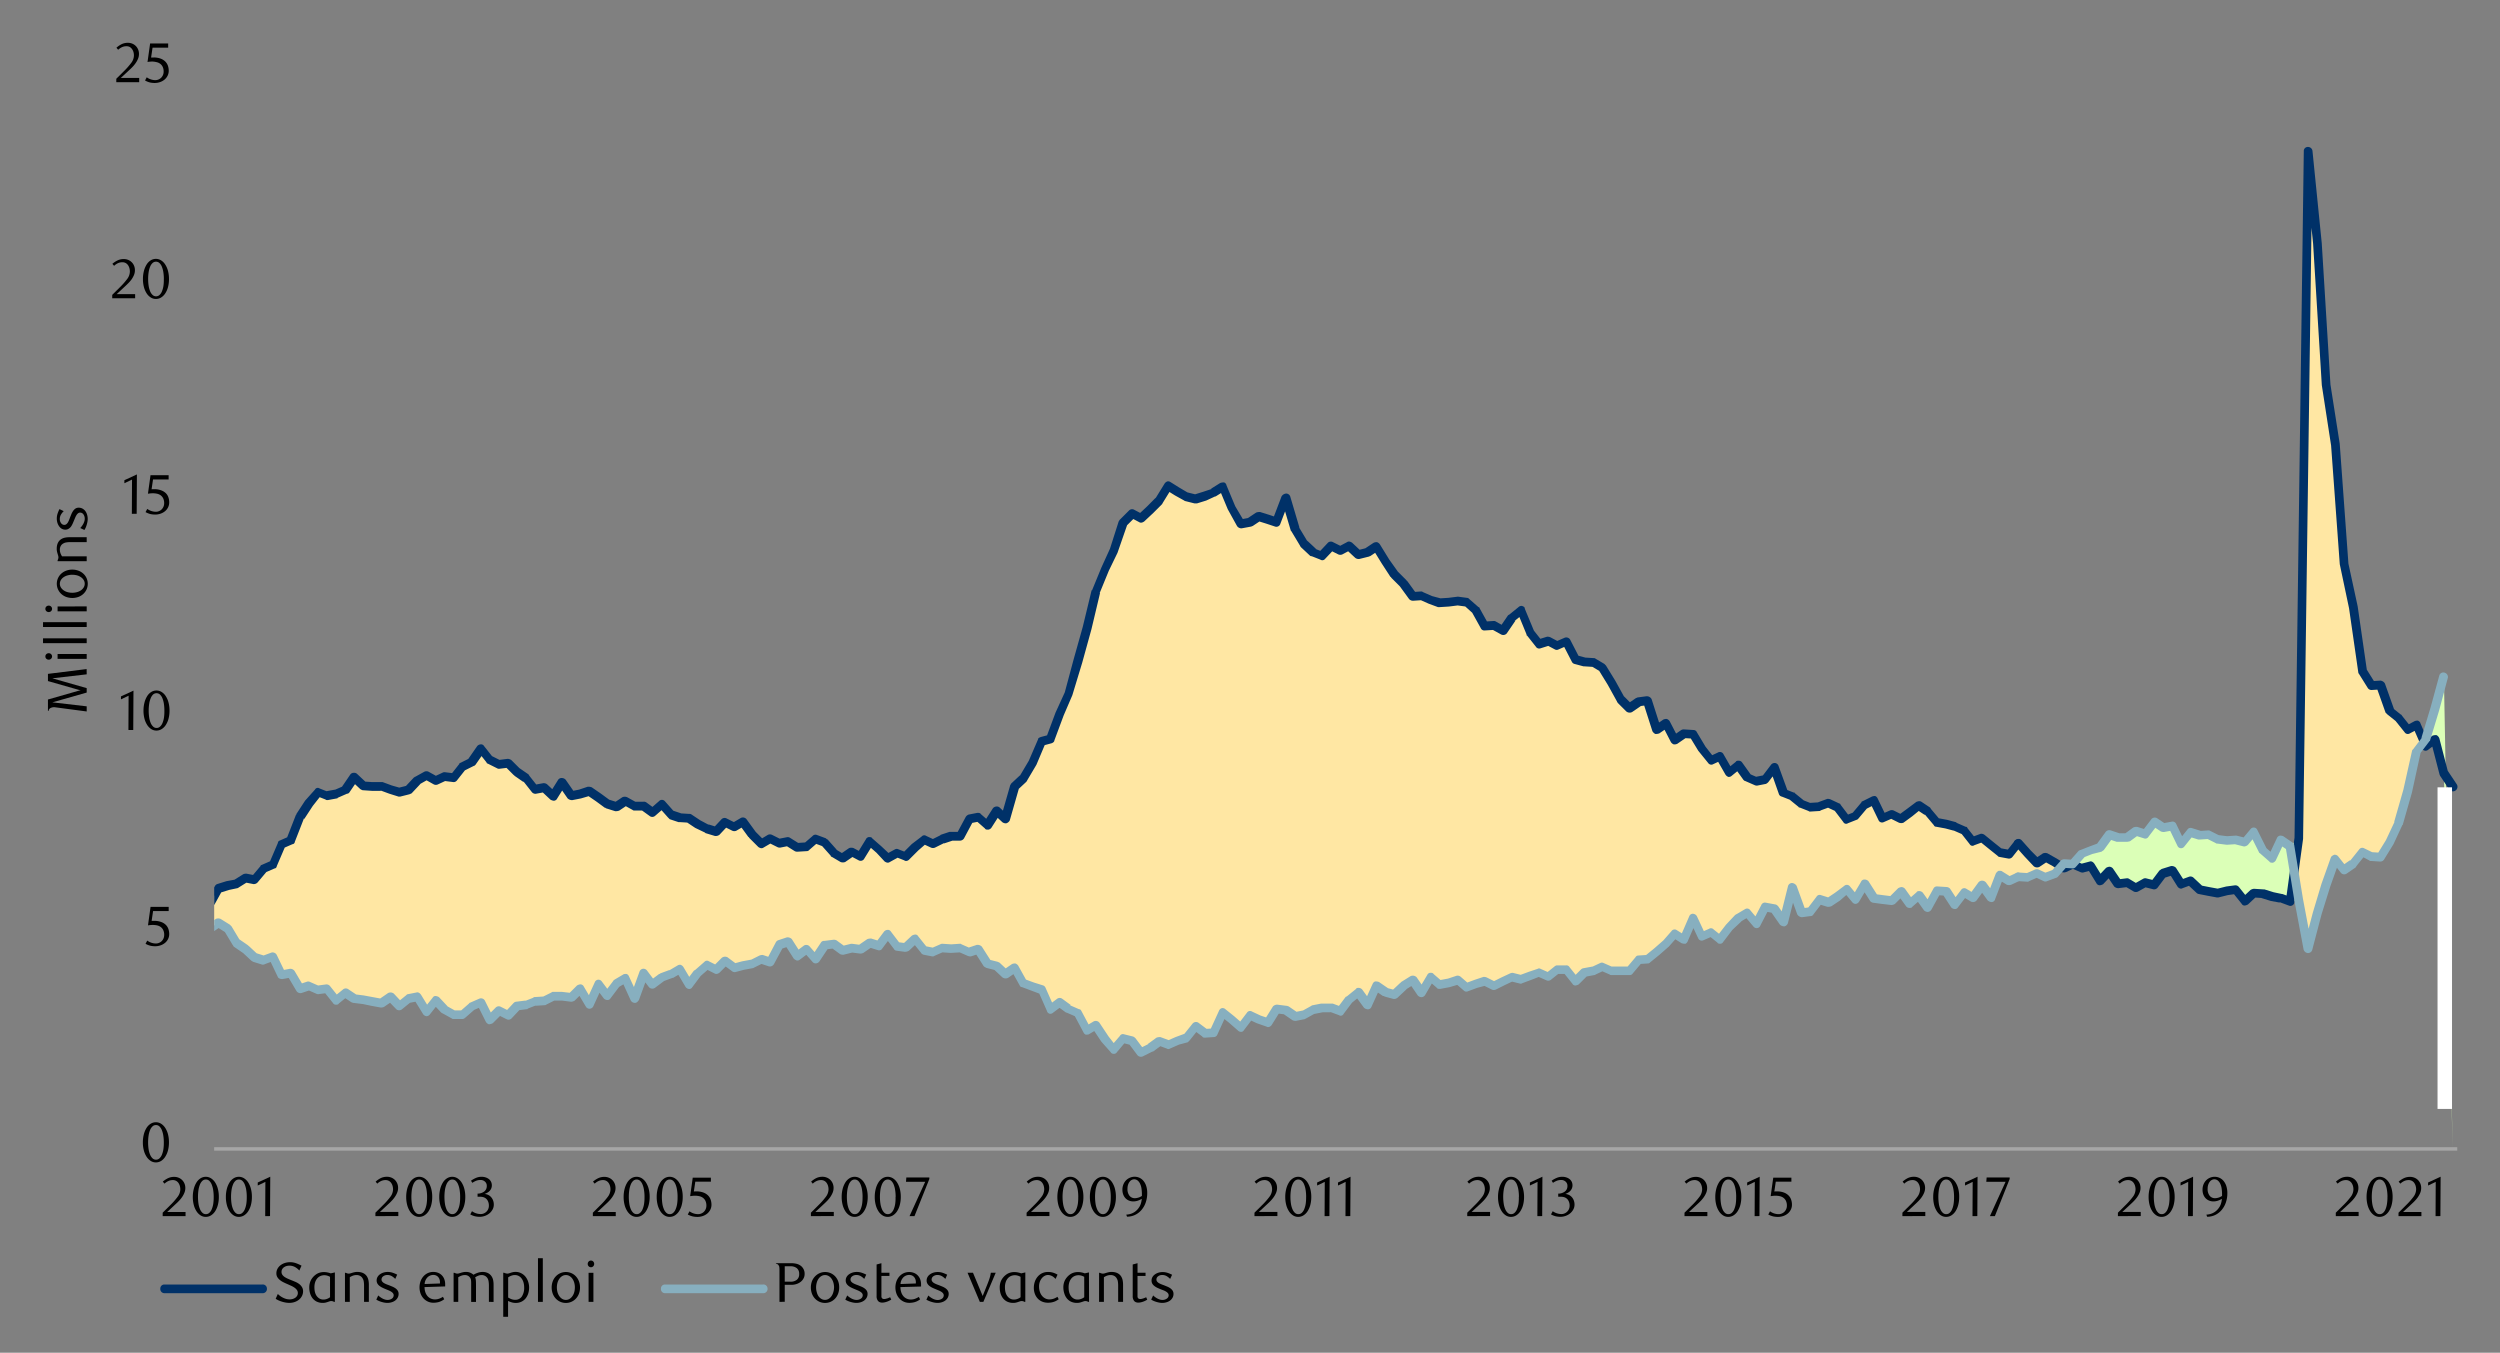 <svg id="Layer_1" data-name="Layer 1" xmlns="http://www.w3.org/2000/svg" xmlns:xlink="http://www.w3.org/1999/xlink" width="1460" height="790" viewBox="0 0 1460 790"><rect x="0" y="0" width="1460" height="790" fill="#808080" stroke="none"/><defs><style>.cls-1{fill:none;}.cls-2{clip-path:url(#clip-path);}.cls-3{clip-path:url(#clip-path-2);}.cls-4{fill:#ffe7a3;}.cls-4,.cls-5{fill-rule:evenodd;}.cls-5{fill:#dbffb7;}.cls-6{fill:#a6a6a6;}.cls-7{fill:#003168;}.cls-8{fill:#87afbf;}.cls-9{fill:#fff;}</style><clipPath id="clip-path"><rect class="cls-1" x="125.08" y="40.52" width="1311.98" height="632.47"/></clipPath><clipPath id="clip-path-2"><rect class="cls-1" x="-119.58" y="-722.4" width="1725.84" height="2233.44"/></clipPath></defs><g class="cls-2"><g class="cls-3"><polyline class="cls-4" points="122.37 528.84 127.45 519.02 132.86 517.33 138.28 515.98 143.35 512.59 148.77 513.95 154.18 507.52 159.26 504.81 164.67 493.3 169.75 490.6 175.16 476.72 180.58 468.94 185.65 462.51 191.07 464.54 196.14 463.86 201.56 461.49 206.97 454.05 212.05 459.13 217.46 459.13 222.54 459.46 227.95 461.49 233.37 462.85 238.44 461.49 243.86 456.08 249.27 453.03 254.35 456.08 259.76 453.71 264.84 454.39 270.25 447.96 275.67 444.91 280.74 437.13 286.16 443.56 291.23 446.61 296.65 445.93 302.06 450.67 307.14 454.73 312.55 461.16 317.63 459.8 323.04 464.88 328.46 456.76 333.53 464.88 338.95 463.86 344.36 461.83 349.44 465.56 354.85 469.28 359.93 470.97 365.34 467.59 370.76 470.97 375.83 470.63 381.25 474.69 386.32 469.62 391.74 475.71 397.15 477.4 402.23 478.08 407.64 481.12 412.72 484.17 418.13 485.52 423.55 480.44 428.63 482.81 434.04 480.11 439.12 487.21 444.53 492.63 449.94 489.58 455.02 492.63 460.43 491.27 465.85 495 470.93 494.32 476.34 489.92 481.42 491.95 486.83 498.04 492.24 501.09 497.32 497.7 502.73 500.41 507.81 491.27 513.23 496.35 518.64 501.09 523.72 498.04 529.13 500.07 534.21 495 539.62 490.6 545.03 492.63 550.11 489.92 555.52 488.23 560.94 488.23 566.01 478.08 571.43 477.06 576.5 481.8 581.92 473.68 587.33 478.41 592.41 459.13 597.83 454.73 602.9 445.59 608.32 432.73 613.73 431.38 618.8 416.82 624.22 405.32 629.3 386.37 634.71 366.74 640.13 345.76 645.2 332.23 650.62 321.74 656.03 305.15 661.11 300.08 666.52 302.79 671.6 297.37 677.01 292.29 682.42 283.83 687.5 287.22 692.91 290.26 697.99 291.62 703.4 289.93 708.82 287.56 713.9 284.51 719.31 296.36 724.39 305.83 729.8 304.81 735.22 301.43 740.29 303.12 745.71 304.81 751.12 290.6 756.2 309.21 761.61 317.67 766.69 322.41 772.1 324.44 777.51 319.03 782.59 321.4 788 318.69 793.08 323.76 798.5 322.41 803.91 319.03 808.99 328.17 814.4 335.61 819.48 340.69 824.89 348.13 830.3 347.79 835.38 350.16 840.8 351.85 845.87 351.51 851.29 350.84 856.7 351.85 861.78 356.59 867.19 365.39 872.61 365.05 877.68 368.1 883.1 360.65 888.17 356.59 893.59 369.45 899 376.22 904.08 374.19 909.49 376.89 914.57 374.52 919.98 385.02 925.4 386.37 930.47 386.71 935.89 390.09 940.96 398.89 946.38 408.37 951.79 413.78 956.87 410.06 962.28 409.04 967.7 426.3 972.77 422.24 978.19 432.39 983.26 428.67 988.68 428.67 994.09 437.47 999.17 444.24 1004.58 441.53 1009.66 451 1015.07 446.94 1020.49 454.05 1025.56 456.08 1030.98 455.4 1036.05 447.96 1041.47 462.85 1046.88 464.88 1051.96 469.28 1057.37 471.65 1062.79 470.97 1067.86 469.28 1073.28 471.65 1078.35 478.41 1083.77 476.72 1089.18 469.95 1094.26 467.59 1099.67 477.74 1104.75 475.71 1110.16 478.08 1115.58 474.69 1120.65 470.29 1126.07 474.01 1131.14 480.44 1136.56 481.12 1141.97 482.48 1147.05 484.84 1152.46 491.27 1157.88 489.24 1162.95 493.98 1168.37 497.7 1173.44 498.72 1178.86 492.29 1184.27 498.38 1189.35 503.79 1194.76 500.41 1199.84 503.46 1205.25 507.18 1210.67 504.81 1215.74 506.84 1221.16 505.82 1226.23 514.28 1231.65 508.53 1237.06 516.32 1242.14 515.3 1247.55 518.68 1252.97 515.3 1258.04 516.65 1263.46 509.89 1268.53 508.53 1273.95 516.32 1279.36 514.62 1284.44 519.7 1289.85 520.38 1294.93 521.73 1300.34 520.38 1305.76 519.7 1310.83 526.47 1316.25 521.39 1321.32 521.73 1326.74 523.42 1332.15 524.77 1337.23 526.81 1342.64 489.58 1347.72 88.24 1353.13 142.04 1358.55 224.61 1363.62 259.81 1369.04 329.52 1374.45 354.9 1379.53 392.12 1384.94 400.24 1390.02 400.24 1395.43 415.47 1400.85 419.53 1405.92 425.96 1411.34 423.59 1416.41 436.11 1421.83 431.71 1427.24 451.34 1432.32 670.96 1427.24 451.34 1421.83 431.71 1416.41 436.11 1411.34 439.16 1405.92 461.83 1400.85 481.12 1395.43 491.95 1390.02 500.75 1384.94 500.07 1379.53 497.7 1374.45 504.13 1369.04 508.19 1363.62 501.43 1358.55 516.65 1353.13 533.57 1347.72 554.22 1342.64 525.45 1337.23 526.81 1332.15 524.77 1326.74 523.42 1321.32 521.73 1316.25 521.39 1310.83 526.47 1305.76 519.7 1300.34 520.38 1294.93 521.73 1289.85 520.38 1284.44 519.7 1279.36 514.62 1273.95 516.32 1268.53 508.53 1263.46 509.89 1258.04 516.65 1252.97 515.3 1247.55 518.68 1242.14 515.3 1237.06 516.32 1231.65 508.53 1226.23 514.28 1221.16 505.82 1215.74 506.84 1210.67 504.81 1205.25 507.18 1199.84 510.56 1194.76 512.59 1189.35 509.89 1184.27 512.59 1178.86 511.92 1173.44 514.28 1168.37 511.24 1162.95 524.44 1157.88 516.99 1152.46 524.1 1147.05 521.39 1141.97 528.5 1136.56 520.38 1131.14 520.38 1126.07 529.85 1120.65 522.75 1115.58 527.82 1110.16 520.38 1104.75 526.13 1099.67 525.11 1094.26 524.44 1089.18 516.32 1083.77 525.45 1078.35 519.36 1073.28 523.42 1067.86 526.81 1062.79 525.11 1057.37 532.56 1051.96 532.9 1046.88 518.01 1041.47 538.65 1036.05 530.53 1030.98 529.85 1025.56 539.33 1020.49 532.9 1015.07 535.94 1009.66 541.36 1004.58 548.8 999.17 544.4 994.09 546.77 988.68 535.94 983.26 548.8 978.19 545.08 972.77 551.17 967.7 555.57 962.28 560.31 956.87 560.65 951.79 566.74 946.38 567.08 940.96 567.08 935.89 564.37 930.47 566.74 925.4 567.75 919.98 572.83 914.57 566.06 909.49 566.4 904.08 570.12 899 568.09 893.59 569.78 888.17 571.81 883.1 570.8 877.68 573.17 872.61 575.53 867.19 572.83 861.78 574.86 856.7 576.55 851.29 572.15 845.87 574.18 840.8 575.2 835.38 570.46 830.3 579.6 824.89 572.15 819.48 575.87 814.4 580.95 808.99 579.6 803.91 575.53 798.5 587.04 793.08 579.6 788 583.66 782.59 590.76 777.51 588.73 772.1 588.73 766.69 589.41 761.61 592.46 756.2 593.81 751.12 589.75 745.71 589.41 740.29 597.19 735.22 595.16 729.8 593.13 724.39 600.24 719.31 595.5 713.9 591.44 708.82 603.28 703.4 603.62 697.99 599.22 692.91 605.99 687.5 607.68 682.42 610.05 677.01 608.02 671.6 611.74 666.52 614.45 661.11 607.68 656.03 606.67 650.62 613.1 645.2 607.01 640.13 598.55 634.71 601.93 629.3 591.44 624.22 589.41 618.8 585.69 613.73 589.41 608.32 578.24 602.9 576.21 597.83 574.18 592.41 565.04 587.33 569.11 581.92 564.37 576.5 563.01 571.43 554.22 566.01 556.25 560.94 553.54 555.52 553.88 550.11 553.54 545.03 556.25 539.62 554.89 534.21 548.46 529.13 553.54 523.72 552.52 518.64 545.76 513.23 552.19 507.81 550.83 502.73 554.22 497.32 553.54 492.24 555.23 486.83 551.51 481.42 552.19 476.34 559.97 470.93 554.55 465.85 558.28 460.43 550.15 455.02 551.51 449.94 561.66 444.53 559.97 439.12 563.01 434.04 563.69 428.63 565.38 423.55 560.98 418.13 566.4 412.72 563.35 407.64 568.43 402.23 575.2 397.15 566.06 391.74 568.77 386.32 570.8 381.25 574.86 375.83 568.09 370.76 583.32 365.34 571.47 359.93 574.52 354.85 581.63 349.44 574.52 344.36 586.7 338.95 577.23 333.53 582.3 328.46 581.97 323.04 581.63 317.63 584.33 312.55 584.67 307.14 587.04 302.06 587.38 296.65 592.79 291.23 590.42 286.16 595.5 280.74 585.35 275.67 588.06 270.25 592.46 264.84 592.79 259.76 589.41 254.35 584 249.27 590.76 243.86 582.3 238.44 582.98 233.37 587.72 227.95 582.3 222.54 586.03 217.46 584.67 212.05 583.66 206.97 583.32 201.56 579.6 196.14 584.33 191.07 577.57 185.65 578.24 180.58 575.53 175.16 577.23 169.75 568.09 164.67 569.44 159.26 558.62 154.18 560.98 148.77 559.29 143.35 554.55 138.28 550.83 132.86 542.37 127.45 538.99 122.37 542.37"/><polyline class="cls-5" points="122.37 528.84 127.45 519.02 132.86 517.33 138.28 515.98 143.35 512.59 148.77 513.95 154.18 507.52 159.26 504.81 164.67 493.3 169.75 490.6 175.16 476.72 180.58 468.94 185.65 462.51 191.07 464.54 196.14 463.86 201.56 461.49 206.97 454.05 212.05 459.13 217.46 459.13 222.54 459.46 227.95 461.49 233.37 462.85 238.44 461.49 243.86 456.08 249.27 453.03 254.35 456.08 259.76 453.71 264.84 454.39 270.25 447.96 275.67 444.91 280.74 437.13 286.16 443.56 291.23 446.61 296.65 445.93 302.06 450.67 307.14 454.73 312.55 461.16 317.63 459.8 323.04 464.88 328.46 456.76 333.53 464.88 338.95 463.86 344.36 461.83 349.44 465.56 354.85 469.28 359.93 470.97 365.34 467.59 370.76 470.97 375.83 470.63 381.25 474.69 386.32 469.62 391.74 475.71 397.15 477.4 402.23 478.08 407.64 481.12 412.72 484.17 418.13 485.52 423.55 480.44 428.63 482.81 434.04 480.11 439.12 487.21 444.53 492.63 449.94 489.58 455.02 492.63 460.43 491.27 465.85 495 470.93 494.32 476.34 489.92 481.42 491.95 486.83 498.04 492.24 501.09 497.32 497.7 502.73 500.41 507.81 491.27 513.23 496.35 518.64 501.09 523.72 498.04 529.13 500.07 534.21 495 539.62 490.6 545.03 492.63 550.11 489.92 555.52 488.23 560.94 488.23 566.01 478.08 571.43 477.06 576.5 481.8 581.92 473.68 587.33 478.41 592.41 459.13 597.83 454.73 602.9 445.59 608.32 432.73 613.73 431.38 618.8 416.82 624.22 405.32 629.3 386.37 634.71 366.74 640.13 345.76 645.2 332.23 650.62 321.74 656.03 305.15 661.11 300.08 666.52 302.79 671.6 297.37 677.01 292.29 682.42 283.83 687.5 287.22 692.91 290.26 697.99 291.62 703.4 289.93 708.82 287.56 713.9 284.51 719.31 296.36 724.39 305.83 729.8 304.81 735.22 301.43 740.29 303.12 745.71 304.81 751.12 290.6 756.2 309.21 761.61 317.67 766.69 322.41 772.1 324.44 777.51 319.03 782.59 321.4 788 318.69 793.08 323.76 798.5 322.41 803.91 319.03 808.99 328.17 814.4 335.61 819.48 340.69 824.89 348.13 830.3 347.79 835.38 350.16 840.8 351.85 845.87 351.51 851.29 350.84 856.7 351.85 861.78 356.59 867.19 365.39 872.61 365.05 877.68 368.1 883.1 360.65 888.17 356.59 893.59 369.45 899 376.22 904.08 374.19 909.49 376.89 914.57 374.52 919.98 385.02 925.4 386.37 930.47 386.71 935.89 390.09 940.96 398.89 946.38 408.37 951.79 413.78 956.87 410.06 962.28 409.04 967.7 426.3 972.77 422.24 978.19 432.39 983.26 428.67 988.68 428.67 994.09 437.47 999.17 444.24 1004.58 441.53 1009.66 451 1015.07 446.94 1020.49 454.05 1025.56 456.08 1030.98 455.4 1036.05 447.96 1041.47 462.85 1046.88 464.88 1051.96 469.28 1057.37 471.65 1062.79 470.97 1067.86 469.28 1073.28 471.65 1078.35 478.41 1083.77 476.72 1089.18 469.95 1094.26 467.59 1099.67 477.74 1104.75 475.71 1110.16 478.08 1115.58 474.69 1120.65 470.29 1126.07 474.01 1131.14 480.44 1136.56 481.12 1141.97 482.48 1147.05 484.84 1152.46 491.27 1157.88 489.24 1162.95 493.98 1168.37 497.7 1173.44 498.72 1178.86 492.29 1184.27 498.38 1189.35 503.79 1194.76 500.41 1199.84 503.46 1205.25 504.47 1210.67 504.81 1215.74 498.72 1221.16 496.69 1226.23 494.66 1231.65 487.55 1237.06 488.9 1242.14 489.24 1247.55 485.52 1252.97 486.87 1258.04 479.77 1263.46 483.49 1268.53 482.14 1273.95 492.97 1279.36 485.86 1284.44 487.89 1289.85 487.21 1294.93 490.26 1300.34 490.94 1305.76 490.6 1310.83 491.95 1316.25 485.86 1321.32 496.35 1326.74 501.09 1332.15 490.6 1337.23 493.98 1342.64 489.58 1347.72 88.24 1353.13 142.04 1358.55 224.61 1363.62 259.81 1369.04 329.52 1374.45 354.9 1379.53 392.12 1384.94 400.24 1390.02 400.24 1395.43 415.47 1400.85 419.53 1405.92 425.96 1411.34 423.59 1416.41 431.71 1421.83 414.12 1427.24 395.17 1432.32 670.96 1427.24 451.34 1421.83 431.71 1416.41 436.11 1411.34 423.59 1405.92 425.96 1400.85 419.53 1395.43 415.47 1390.02 400.24 1384.94 400.24 1379.53 392.12 1374.45 354.9 1369.04 329.52 1363.62 259.81 1358.55 224.61 1353.13 142.04 1347.72 88.24 1342.64 489.58 1337.23 526.81 1332.15 524.77 1326.74 523.42 1321.32 521.73 1316.25 521.39 1310.83 526.47 1305.76 519.7 1300.34 520.38 1294.93 521.73 1289.85 520.38 1284.44 519.7 1279.36 514.62 1273.95 516.32 1268.53 508.53 1263.46 509.89 1258.04 516.65 1252.97 515.3 1247.55 518.68 1242.14 515.3 1237.06 516.32 1231.65 508.53 1226.23 514.28 1221.16 505.82 1215.74 506.84 1210.67 504.81 1205.25 507.18 1199.84 503.46 1194.76 500.41 1189.35 503.79 1184.27 498.38 1178.86 492.29 1173.44 498.72 1168.37 497.7 1162.95 493.98 1157.88 489.24 1152.46 491.27 1147.05 484.84 1141.97 482.48 1136.56 481.12 1131.14 480.44 1126.07 474.01 1120.65 470.29 1115.58 474.69 1110.16 478.08 1104.75 475.71 1099.67 477.74 1094.26 467.59 1089.18 469.95 1083.77 476.72 1078.35 478.41 1073.28 471.65 1067.86 469.28 1062.79 470.97 1057.37 471.65 1051.96 469.28 1046.88 464.88 1041.47 462.85 1036.05 447.96 1030.98 455.4 1025.56 456.08 1020.49 454.05 1015.07 446.94 1009.66 451 1004.58 441.53 999.17 444.24 994.09 437.47 988.68 428.67 983.26 428.67 978.19 432.39 972.77 422.24 967.7 426.3 962.28 409.04 956.87 410.06 951.79 413.78 946.38 408.37 940.96 398.89 935.89 390.09 930.47 386.71 925.4 386.37 919.98 385.02 914.57 374.52 909.49 376.89 904.08 374.19 899 376.22 893.59 369.45 888.17 356.59 883.1 360.65 877.68 368.1 872.61 365.05 867.19 365.39 861.78 356.59 856.7 351.85 851.29 350.84 845.87 351.51 840.8 351.85 835.38 350.16 830.3 347.79 824.89 348.13 819.48 340.69 814.4 335.61 808.99 328.17 803.91 319.03 798.5 322.41 793.08 323.76 788 318.69 782.59 321.4 777.51 319.03 772.1 324.44 766.69 322.41 761.61 317.67 756.2 309.21 751.12 290.6 745.71 304.81 740.29 303.12 735.22 301.43 729.8 304.81 724.39 305.83 719.31 296.36 713.9 284.51 708.82 287.56 703.4 289.93 697.99 291.62 692.91 290.26 687.5 287.22 682.42 283.83 677.01 292.29 671.6 297.37 666.52 302.79 661.11 300.08 656.03 305.15 650.62 321.74 645.2 332.23 640.13 345.76 634.71 366.74 629.3 386.37 624.22 405.32 618.8 416.82 613.73 431.38 608.32 432.73 602.9 445.59 597.83 454.73 592.41 459.13 587.33 478.41 581.92 473.68 576.5 481.8 571.43 477.06 566.01 478.08 560.94 488.23 555.52 488.23 550.11 489.92 545.03 492.63 539.62 490.6 534.21 495 529.13 500.07 523.72 498.04 518.64 501.09 513.23 496.35 507.81 491.27 502.73 500.41 497.32 497.7 492.24 501.09 486.83 498.04 481.42 491.95 476.34 489.92 470.93 494.32 465.85 495 460.43 491.27 455.02 492.63 449.94 489.58 444.53 492.63 439.12 487.21 434.04 480.11 428.63 482.81 423.55 480.44 418.13 485.52 412.72 484.17 407.64 481.12 402.23 478.08 397.15 477.4 391.74 475.71 386.32 469.62 381.25 474.69 375.83 470.63 370.76 470.97 365.34 467.59 359.93 470.97 354.85 469.28 349.44 465.56 344.36 461.83 338.95 463.86 333.53 464.88 328.46 456.76 323.04 464.88 317.63 459.8 312.55 461.16 307.14 454.73 302.06 450.67 296.65 445.93 291.23 446.61 286.16 443.56 280.74 437.13 275.67 444.91 270.25 447.96 264.84 454.39 259.76 453.71 254.35 456.08 249.27 453.03 243.86 456.08 238.44 461.49 233.37 462.85 227.95 461.49 222.54 459.46 217.46 459.13 212.05 459.13 206.97 454.05 201.56 461.49 196.14 463.86 191.07 464.54 185.65 462.51 180.58 468.94 175.16 476.72 169.75 490.6 164.67 493.3 159.26 504.81 154.18 507.52 148.77 513.95 143.35 512.59 138.28 515.98 132.86 517.33 127.45 519.02 122.37 528.84"/></g></g><rect class="cls-6" x="125.08" y="669.95" width="1309.95" height="2.03"/><g class="cls-2"><g class="cls-3"><path class="cls-7" d="M120,527.48l5.42-9.81a2.62,2.62,0,0,1,1.35-1.35l5.42-1.7,5.41-1-1,.34,5.41-3.39a4.27,4.27,0,0,1,2-.34l5.08,1-2.37,1,5.41-6.43a.73.73,0,0,1,.68-.67l5.41-2.37-1,1.35,5.07-11.84a1.5,1.5,0,0,1,1-1.35l5.41-2.37-1.35,1.35,5.41-13.87c.34-.34.34-.34.34-.68l5.08-7.78,5.75-6.43a1.83,1.83,0,0,1,2.71-.68l5.07,2-1.35-.34,5.42-1-.68.33,5.41-2.36-1,.67,5.07-7.44a2.42,2.42,0,0,1,2-1,2.47,2.47,0,0,1,2,.68l5.42,5.08-1.69-.68,5.07.34h6.09l5.42,2,4.74,1.35h-1l5.42-1.35-1.36.67,5.08-5.41c.34,0,.34-.34.67-.34l5.42-3a2.88,2.88,0,0,1,2.37,0l5.41,3h-2.37l5.08-2.37a2.54,2.54,0,0,1,1.35-.34l5.42.68-2,1,5.07-6.43a.73.73,0,0,1,.68-.68l5.41-2.71-1,.68,5.41-7.78a2.94,2.94,0,0,1,2-1,2,2,0,0,1,2,1l5.08,6.43-.68-.68,5.42,2.71-1.36-.34,5.42-.68a4.79,4.79,0,0,1,2,.68l5.08,5.07-.34-.33,5.41,3.72c0,.34.34.34.34.67l5.08,6.43-2.37-1,5.41-1a3.21,3.21,0,0,1,2.37.68l5.41,5.08-4.06.33,5.08-8.12a2.42,2.42,0,0,1,2-1,3.09,3.09,0,0,1,2.37,1l5.41,7.79-2.7-1,5.07-1,5.08-1.7a5.76,5.76,0,0,1,2.37.34l5.41,3.72,5.08,3.73-.68-.34,5.41,1.69-2.36.34,5.07-3.38a3.7,3.7,0,0,1,2.71,0l5.41,3-1.35-.34h5.41a2.55,2.55,0,0,1,1.7.34l5.07,3.72-3,.34,5.41-4.74a2.28,2.28,0,0,1,3.39,0l5.41,6.1-1-.68,5.08,1.69h-.68l5.42.34a2,2,0,0,1,1.35.34l5.08,3.38,5.07,2.71-.33-.34,5.41,1.69-2.71.68,5.08-5.42a2.52,2.52,0,0,1,3-.33l5.42,2.7h-2.37l5.08-3a2.69,2.69,0,0,1,3.38.67l5.41,7.45-.33-.34,5.41,5.42-3.05-.34,5.08-3.05a2.88,2.88,0,0,1,2.37,0l5.41,2.71-1.69-.34,5.08-1a2.53,2.53,0,0,1,1.69.34l5.41,3.39-1.35-.34,5.41-.34-1.35.68,5.08-4.4a2.23,2.23,0,0,1,2.37-.68l5.41,2c.34.34.68.68,1,.68l5.41,6.09-.68-.34,5.08,3.05h-2.71l5.42-3.73a3.77,3.77,0,0,1,2.7,0l5.08,2.71-3.38,1,5.41-8.8a2.26,2.26,0,0,1,1.69-1.36c1,0,1.69,0,2,.68l5.42,4.74,5.41,5.08-3-.34L522.7,496a2.15,2.15,0,0,1,2,0l5.08,2-2.71.34,5.41-5.41,5.76-4.4a2,2,0,0,1,2.7-.34l5.08,2.37h-2.37l5.42-2.71.33-.34,5.08-1.69h6.09l-2,1.35L564,477.06a3.38,3.38,0,0,1,1.7-1.35l5.07-1c.68,0,1.69,0,2,.68l5.42,4.74-3.72.33,5.41-8.46a2.91,2.91,0,0,1,2-1,2.48,2.48,0,0,1,2,.68l5.08,4.73-4.4,1L590,458.45c.34-.34.34-.68.68-1l5.07-4.73-.33.67,5.41-9.13,5.41-12.52c0-.68.68-1,1.7-1.36l5.07-1.35-2,1.69,5.42-14.55,5.41-11.85,5.08-18.95,5.41-19.28,5.08-21c0-.33,0-.33.34-.33l5.41-13.2,5.08-11.17,5.07-15.9c.34-.34.34-.68.68-1l5.41-5.41a2.52,2.52,0,0,1,3.05-.34l5.08,2.71-3,.33,5.41-5.07L675,290.6l-.34.68,5.42-8.8a3.31,3.31,0,0,1,1.69-1.35,2.53,2.53,0,0,1,1.69.34l5.41,3.38,5.08,3-.68-.34,5.42,1.35h-1.36l5.42-1.69,5.07-1.69h-.67l5.41-3.39a5.74,5.74,0,0,1,2.37-.34,2.25,2.25,0,0,1,1.35,1.7l5.08,12.18,5.42,9.14-2.71-1.36,5.41-1-1,.33,5.07-3.38a5.76,5.76,0,0,1,2.37-.34l5.42,1.69,5.07,1.7L743,304.14l5.41-14.21a3.45,3.45,0,0,1,2.71-1.7,2.54,2.54,0,0,1,2.37,1.7l5.41,18.27-.34-.34,5.08,8.46-.34-.68,5.42,5.08-1-.34,5.08,2-2.71.34,5.41-5.75a2.52,2.52,0,0,1,3-.34l5.41,2.71h-2.36l5.07-2.71c1-.68,2-.34,3.05.34l5.41,5.07-2.37-.67,5.42-1.36-1,.34,5.08-3.38a4.27,4.27,0,0,1,2-.34,3.4,3.4,0,0,1,1.69,1.35l5.42,8.8,5.07,7.11-.34-.34,5.42,5.41a.33.33,0,0,0,.34.34l5.41,7.45-2.37-1,5.08-.34a1.23,1.23,0,0,1,1,.34l5.42,2.37,5.07,1.35h-1l5.41-.33,5.42-.68h.33l5.08.68a1.72,1.72,0,0,1,1.35.67l5.42,4.74a.73.73,0,0,1,.68.68l5.07,9.13L866.85,363l5.42-.34a2,2,0,0,1,1.35.34l5.42,3.05-3.39.67,5.08-7.44c.34,0,.34-.34.67-.34l5.42-4.4a2.48,2.48,0,0,1,2-.68c1,.34,1.69.68,1.69,1.7L896,368.77l-.34-.67,5.07,6.43-2.7-1,5.41-1.69a4.27,4.27,0,0,1,2,.34l5.08,2.7h-2.37l5.41-2.36a2.64,2.64,0,0,1,3.39,1L922.35,384l-1.69-1.35,5.07,1.35h-.33l5.41.34a1.25,1.25,0,0,1,1,.34l5.07,3,1,1,5.41,8.8,5.42,9.81-.34-.68,5.07,5.08-3.38-.34,5.41-3.72c.34,0,.68-.34,1-.34l5.07-.68a3.17,3.17,0,0,1,3,1.7l5.41,16.92L966,423.93l5.42-3.72a4.27,4.27,0,0,1,2-.34,3.4,3.4,0,0,1,1.69,1.35l5.08,9.82-3.73-1,5.42-3.72a3,3,0,0,1,1.69-.34l5.42.34a2.12,2.12,0,0,1,2,1.35l5.07,8.46,5.08,6.43-3.05-.67,5.08-2.37a2.34,2.34,0,0,1,3.38,1L1012,450l-3.73-.68,5.42-4.4c.34-.67,1-.67,1.69-.67a2.4,2.4,0,0,1,2,1l5.08,7.11-1.36-.68,5.42,2.37-1.36-.34,5.08-1-1.35,1,5.41-7.11a2.65,2.65,0,0,1,2.37-1,2.5,2.5,0,0,1,2,1.69l5.41,14.89-1.69-1.35,5.08,2c.34,0,.68,0,.68.34l5.41,4.4-.68-.34,5.08,2-1-.34,5.42-.34h-.68l5.42-2a4.29,4.29,0,0,1,2,.34l5.07,2.37a.73.73,0,0,1,.68.67l5.41,7.11-2.7-.68,5.07-2-1,.68,5.41-6.43a.73.73,0,0,1,.68-.68l5.41-2.7a4.29,4.29,0,0,1,2-.34,2.67,2.67,0,0,1,1.36,1.35l5.07,10.49-3.38-1,5.41-2.37a2.85,2.85,0,0,1,2.37,0l5.42,2.71h-2.71l5.07-3.73,5.42-4.06c1-.34,2-.67,3,0l5.08,3.39c0,.33.34.33.34.67l5.41,6.43-1.35-1,5.41,1,5.08,1.36c.34,0,.34,0,.34.33l5.41,2.37c.68,0,1,.34,1,.68l5.07,6.43-2.7-1,5.41-2a3.21,3.21,0,0,1,2.37.68l5.41,4.4,5.08,4.06-1-.68,5.41,1-2.37,1,5.08-6.42a2.4,2.4,0,0,1,3.72,3l-5.08,6.43a2.62,2.62,0,0,1-2.37,1l-5.41-1c-.34,0-.68-.34-1-.68l-5.08-4.06-5.42-4.4,2.37.34-5.41,2a1.83,1.83,0,0,1-2.71-.67l-5.07-6.43.67.67-5.41-2.37.68.34-5.08-1.35-5.42-1c-.67,0-1-.33-1.35-1l-5.41-6.43.34.68-5.08-3.39,3-.34-5.41,4.4-5.08,3.72a3.67,3.67,0,0,1-2.7,0l-5.42-2.7h2l-5.41,2.37a2.24,2.24,0,0,1-3-1l-5.07-10.49,3.38,1-5.41,2.7.67-.67-5.41,6.43c-.34.33-.68.67-1,.67l-5.07,2a1.83,1.83,0,0,1-2.71-.67l-5.41-7.11.67.68-5.07-2.37h2l-5.42,2c-.34.34-.34.34-.67.34l-5.42.34a1.23,1.23,0,0,1-1-.34l-5.08-2c-.34,0-.68,0-.68-.34l-5.41-4.4.68.34-5.08-2a2.24,2.24,0,0,1-1.69-1.36L1033.68,449l4.4.68-5.41,7.11a4.76,4.76,0,0,1-1.35,1l-5.08,1a3,3,0,0,1-1.69-.34l-5.42-2.37c-.34,0-.67-.34-1-.68l-5.08-7.1,3.72.34-5.41,4.39a2.48,2.48,0,0,1-2,.68,3.4,3.4,0,0,1-1.69-1.35l-5.42-9.48,3.39,1-5.08,2.37a2.21,2.21,0,0,1-3-.68l-5.76-7.11L986.65,430l2,1.36-5.42-.34,1.69-.34-5.41,3.72a4.27,4.27,0,0,1-2,.34,3.4,3.4,0,0,1-1.69-1.35l-5.08-9.82,3.72,1-5.41,3.72a5.74,5.74,0,0,1-2.37.34A4.11,4.11,0,0,1,965,427l-5.42-16.92,2.71,1.69-5.07.68,1.35-.34-5.42,3.72a3.1,3.1,0,0,1-3.38-.34l-5.08-5.07c0-.34-.33-.34-.33-.68l-5.42-9.81-5.41-8.8,1,1-5.07-3,1,.34-5.41-.34h-.34l-5.08-1.36a2.39,2.39,0,0,1-1.69-1.35l-5.41-10.49,3,1-5.41,2.37a2.15,2.15,0,0,1-2,0l-5.08-2.7,2,.33-5.41,1.7a2.28,2.28,0,0,1-2.71-1l-5.08-6.43c-.33,0-.33-.34-.33-.68l-5.42-13.19,3.72,1-5.41,4.4.68-.34-5.08,7.45a2.69,2.69,0,0,1-3.38.67l-5.42-3,1.36.34-5.42.34a2.27,2.27,0,0,1-2.37-1.36l-5.07-9.13.67.67L855,353.54l1,.68-5.07-.68h.67l-5.41.68-5.41.34h-1l-5.41-2L829,350.16l1.36.34-5.08.34a3.07,3.07,0,0,1-2.37-1l-5.41-7.44.33.34-5.41-5.42c0-.34,0-.34-.34-.34L807,329.18l-5.42-8.8,3.72,1-5.07,3.38c-.34,0-.68.34-1,.34l-5.41,1.35a3.25,3.25,0,0,1-2.37-.67L786,320.72l3,.34-5.08,2.71a2.94,2.94,0,0,1-2.36,0l-5.42-2.71,3.05-.34-5.42,5.75a2,2,0,0,1-2.7.34l-5.08-2a1.25,1.25,0,0,1-1-.34l-5.41-5.07c0-.34-.34-.34-.34-.68l-5.07-8.46-.34-.34-5.42-18.27h4.74l-5.41,14.21a2.43,2.43,0,0,1-3,1.69l-5.08-1.69-5.41-1.69,2.37-.34-5.08,3.38c-.34,0-.67.34-1,.34l-5.42,1a3.06,3.06,0,0,1-2.7-1.36l-5.42-9.81-5.07-12.18,3.38,1.35-5.41,3.39h-.34l-5.08,2.36L699,294h-1.36l-5.41-1.36a1.19,1.19,0,0,1-.68-.34l-5.41-3-5.42-3.39,3.73-1-5.42,8.8c0,.34-.34.34-.34.67l-5.07,5.08-5.42,5.08c-1,.67-2,1-3,.34l-5.08-2.71,3-.34-5.42,5.41.68-1-5.75,16.58-5.08,10.49-5.41,13.2.33-.34-5.07,21.32L632,387.05,626.25,406l-5.08,11.84-5.41,14.55c0,.68-.68,1.36-1.69,1.69L609,435.44l1.69-1.69-5.41,12.85-5.41,9.14c0,.34-.34.34-.34.68l-5.08,4.74.68-1-5.42,18.95a3.45,3.45,0,0,1-2,1.69,3.26,3.26,0,0,1-2.37-.67l-5.07-4.74,4.06-.34-5.42,8.46a2.83,2.83,0,0,1-1.69,1c-1,0-1.69,0-2-.68l-5.41-4.74,2,.68-5.08,1,1.69-1.35L563,489.58a2.84,2.84,0,0,1-2.37,1.36h-4.4l-5.07,1.69.33-.34L546.05,495a3,3,0,0,1-2.37,0l-5.08-2.37,2.71-.34-5.07,4.4-5.42,5.41c-.68.68-2,1-2.71.34l-5.07-2h2l-5.42,3c-1,.67-2,.33-3-.34L511.87,498l-5.41-4.74,3.72-.67-5.42,8.8a2.41,2.41,0,0,1-3.38,1l-5.08-2.71H499l-5.41,3.73a3.8,3.8,0,0,1-2.71,0l-5.08-3a.73.73,0,0,1-.67-.68l-5.42-6.09,1,.68-5.42-2,2.37-.34-5.07,4.4a1.77,1.77,0,0,1-1.36.68l-5.41.33a3.09,3.09,0,0,1-1.69-.33l-5.42-3.39,2,.34-5.07,1a3.07,3.07,0,0,1-1.7-.34L448.59,492H451L445.88,495c-1,.67-2,.33-3-.34l-5.42-5.42c0-.34,0-.34-.34-.34l-5.41-7.44,3.38.68-5.07,3a2.88,2.88,0,0,1-2.37,0l-5.41-2.7,3-.34-5.08,5.41a3.61,3.61,0,0,1-2.7.68L412,486.54l-.34-.34L406,483.49l-5.07-3.38,1.35.33-5.41-.33h-.68l-5.08-1.7-1-1-5.42-6.09,3.39.34-5.42,4.73a2.5,2.5,0,0,1-3,.34L374.48,473l1.35.34h-5.41a1.25,1.25,0,0,1-1-.34L364,470h2.71l-5.08,3.39a5.74,5.74,0,0,1-2.37.34l-5.41-1.7c-.34-.33-.34-.33-.68-.33l-5.07-3.73-5.42-3.72,2.37.34-5.75,1.69-5.08,1a3.85,3.85,0,0,1-2.71-1l-5.41-7.78,4.4-.34-5.08,8.12a2.28,2.28,0,0,1-2,1.36,4.84,4.84,0,0,1-2-.68l-5.41-5.08,2.37.68-5.42,1a2.63,2.63,0,0,1-2.37-1l-5.07-6.43.34.68L300.37,453a.33.33,0,0,0-.34-.33L295,447.62l2,.68-5.42.67a2.07,2.07,0,0,1-1.35-.33l-5.42-2.71a.73.73,0,0,1-.67-.68l-5.08-6.43h4.06l-5.41,7.78c-.34.34-.68.68-1,.68L271.27,450l.68-.68-5.08,6.43a2.41,2.41,0,0,1-2,1l-5.42-.68,1.36-.34-5.08,2.37a2.85,2.85,0,0,1-2.37,0l-5.41-3.05h2.37l-5.42,3.05.68-.34-5.08,5.42c-.33.33-.67.33-1.35.67l-5.41,1.36h-1l-5.41-1.7-5.42-2,.68.34h-5.42l-5.07-.34c-.68,0-1-.33-1.69-.67l-5.42-5.08,4.06-.34-5.07,7.45a1.76,1.76,0,0,1-1.36.67l-5.41,2.37a.33.33,0,0,1-.34.34l-5.41,1c-.68,0-1,0-1.36-.34l-5.07-2,2.7-.68-5.07,6.43-5.08,7.78v-.67l-5.41,13.87a1.46,1.46,0,0,1-1.36,1.36l-5.41,2.36L166.7,494l-5.07,11.84a1.46,1.46,0,0,1-1.36,1.36l-5.41,2.37,1-.68-5.41,6.43a3.07,3.07,0,0,1-2.37,1l-5.07-1,1.69-.34-5.42,3.39a1.19,1.19,0,0,1-.67.33l-4.74,1-5.42,1.69,1.36-1.35-5.42,9.81a2.5,2.5,0,1,1-4.4-2.37"/><path class="cls-7" d="M1180.55,490.6l5.41,6.09,5.42,5.41-3.39-.34,5.08-3.38a3.7,3.7,0,0,1,2.71,0l5.41,3.05,5.42,3.38h-2.37l5.07-2.37a2.12,2.12,0,0,1,2,0l5.42,2.37-1.36-.34,5.08-1.35c1-.34,2,.34,2.71,1.35l5.41,8.8-4.06-.68,5.42-5.75a4.75,4.75,0,0,1,2-.68,2.94,2.94,0,0,1,2,1l5.07,7.44-2.37-1,5.42-.68a2,2,0,0,1,1.35.34l5.08,3.05h-2.37l5.41-3.05a2.55,2.55,0,0,1,1.7-.34l5.41,1.35-2.71,1,5.08-6.77c.34-.34,1-.67,1.35-1l5.42-1.7a3.42,3.42,0,0,1,3,1L1276,515l-3-1,5.42-2a2.63,2.63,0,0,1,2.7.67l5.42,5.08-1.35-.68,5.07,1,5.42,1h-1l5.41-1.35,5.08-.68a2.63,2.63,0,0,1,2.37,1l5.41,6.77-3.72-.34,5.08-4.74a4.75,4.75,0,0,1,2-.68l5.41.34h.68l5.41,1.69,4.74,1h.34l5.41,2-3.38,2,5.08-36.89,5.41-401a2.32,2.32,0,0,1,2.37-2.37,2.62,2.62,0,0,1,2.71,2.37l5.41,53.8,5.08,82.57,5.41,34.52,5.08,70.05,5.41,25,5.42,37.56-.34-1,5.07,8.12-2.37-1,5.42-.34a3.45,3.45,0,0,1,2.71,1.69l5.41,15.23-1-1,5.07,4.06c.34,0,.34,0,.34.34l5.41,6.77-3-.68,5.07-2.71a4.43,4.43,0,0,1,2-.33c.67.33,1.35,1,1.35,1.35l5.41,12.52-3.72-1,5.42-4.07a5.85,5.85,0,0,1,2.36-.33,3.43,3.43,0,0,1,1.7,2l5.07,19.62-.34-1,5.42,8.12a2.68,2.68,0,0,1-4.4,3.05l-5.42-8.13c0-.33-.33-.67-.33-1l-5.08-19.63,4.06,1.36-5.41,4.06a2.51,2.51,0,0,1-2,.67c-1-.34-1.7-.67-1.7-1.69L1409,424.27l3.38,1.35-5.07,2.71a2.2,2.2,0,0,1-3-.68l-5.41-6.76.34.33-5.08-4.06-1-1-5.41-15.23,2.71,1.69-5.42.34a2.57,2.57,0,0,1-2.37-1.35l-5.07-8.12a1.19,1.19,0,0,1-.34-.68l-5.41-37.56-5.42-25.72-5.07-69.37-5.42-35.2-5.08-82.57-5.41-53.8h5.08L1345,489.92l-5.07,36.89a2.29,2.29,0,0,1-1.36,2,2.2,2.2,0,0,1-2,0l-5.41-2,.34.33-5.42-1-5.41-1.69h.67l-5.41-.34,2-.68-5.08,4.74a4.75,4.75,0,0,1-2,.68,1.87,1.87,0,0,1-1.69-1l-5.41-6.77,2,1-4.74.67-5.41,1.36h-1l-5.41-1-5.08-1a2.52,2.52,0,0,1-1.35-.68l-5.42-5.07,2.71.33-5.42,2c-1,.68-2.36,0-3-1l-5.08-8.12,3,1.35-5.42,1.69,1-1-5.08,6.77a2.64,2.64,0,0,1-2.37,1l-5.41-1.35,1.69-.34-5.41,3a2.88,2.88,0,0,1-2.37,0l-5.08-3,1.36.34-5.42.67a3.65,3.65,0,0,1-2.37-1l-5.07-7.45,4.06.34-5.42,5.76a4.87,4.87,0,0,1-2,.67,2.28,2.28,0,0,1-2-1.35l-5.41-8.8,2.71,1.35-5.08,1.36a3.64,3.64,0,0,1-1.69-.34l-5.42-2.37h2.37l-5.07,2.37a3.73,3.73,0,0,1-2.71,0l-5.08-3.39-5.41-3h2.71l-5.08,3.38a3.09,3.09,0,0,1-3.38-.34l-5.42-5.75-5.41-6.09a2.25,2.25,0,0,1,0-3.38c1.35-1,2.7-1,3.72,0"/><path class="cls-8" d="M120.68,540.34l5.42-3.72a3.67,3.67,0,0,1,2.7,0l5.42,3.38,1,1,5.08,8.46-.68-1,5.42,3.73a.32.32,0,0,0,.33.33l5.08,4.74-1-.68,5.42,1.7h-1.69l5.41-2a2.73,2.73,0,0,1,3,1.35l5.07,10.49-2.7-1.35,5.41-1a3.08,3.08,0,0,1,2.71,1.36l5.41,9.13-3-1.35,5.07-1.69a2.57,2.57,0,0,1,1.69.33l5.42,2.37-1.35-.33,5.07-.68a2.65,2.65,0,0,1,2.37,1l5.41,6.77-3.38-.34,5.41-4.4a2.53,2.53,0,0,1,3.05-.33l5.08,3.38-1.36-.34,5.42.68,10.83,2-2,.34,5.41-3.73a3.13,3.13,0,0,1,3.38.34l5.08,5.42h-3.38l5.41-4.4c.34-.34.68-.68,1-.68l5.07-1c1-.34,2,.33,2.71,1.35l5.41,8.8-4.06-.34,5.42-6.77a1.85,1.85,0,0,1,1.69-1,4.77,4.77,0,0,1,2,.67l5.08,5.42-.68-.34,5.41,3-1.35-.33h5.08l-1.36.67L274,586a.33.33,0,0,1,.33-.34l5.42-2.37a2.62,2.62,0,0,1,3.38,1l5.08,10.16-4.06-.68,5.41-5.42a2.53,2.53,0,0,1,3-.33l5.41,2.7-3,.34,5.07-5.41a2.59,2.59,0,0,1,1.69-.68l5.42-.68-.68.34,5.08-2c0-.34.34-.34.68-.34l5.41-.34-1,.34,5.42-2.7a1.24,1.24,0,0,1,1-.34h5.08l5.75.67-2,.68,5.08-5.07a4.79,4.79,0,0,1,2-.68,2.3,2.3,0,0,1,2,1.35l5.41,9.14H342l5.42-11.85a2.29,2.29,0,0,1,2-1.35,2.41,2.41,0,0,1,2,1l5.08,6.76h-3.73l5.42-7.1c0-.34.34-.34.67-.68l5.08-3c.34-.34,1.35-.34,2-.34a2.58,2.58,0,0,1,1.35,1.35L372.79,582l-4.74.34,5.42-14.89a2.49,2.49,0,0,1,2-1.69,2.61,2.61,0,0,1,2.36,1l5.08,6.76-3.38-.67,5.41-4.06c.34,0,.34,0,.68-.34l5.41-2-.34.34,5.08-3a2.53,2.53,0,0,1,1.69-.34,3.33,3.33,0,0,1,1.69,1.36l5.42,9.13-4.4-.34,5.08-6.76c.33,0,.33-.34.67-.34l5.42-4.74a2,2,0,0,1,2.7-.34l5.42,2.71-3.05.34,5.08-5.08a3.13,3.13,0,0,1,3.38-.34l5.42,4.06-2-.33,5.07-1.36,5.42-1-.68.34,5.41-2.71a4.29,4.29,0,0,1,2-.34l5.08,1.69-3,1.36L453,550.49a2.69,2.69,0,0,1,1.35-1.35l5.08-1.69a3.41,3.41,0,0,1,3,1l5.42,8.46-3.72-.67,5.41-4.06a2.63,2.63,0,0,1,3.39.67l5.07,5.76H474l5.41-8.13a2.07,2.07,0,0,1,2-1l5.41-.68a3.66,3.66,0,0,1,1.69.34l5.08,3.72-2-.34,5.41-1.35h.68l5.07.68-1.69.34,5.42-3.73a5.72,5.72,0,0,1,2.37-.34l5.41,1.7-3.05,1,5.08-6.77a2.94,2.94,0,0,1,2-1,2.05,2.05,0,0,1,2,1l5.42,7.11-1.7-1,5.08.67-2,.68,5.41-5.08a4.82,4.82,0,0,1,2-.67,1.86,1.86,0,0,1,1.7,1l5.41,6.77-1.35-1,5.07,1-1.69.34,5.42-2.37a2.52,2.52,0,0,1,1.35-.34l5.07.34,5.08-.34a1.25,1.25,0,0,1,1,.34l5.41,2.37-1.69-.34,5.07-1.69a3.43,3.43,0,0,1,3.05,1l5.41,8.46-1.69-1,5.42,1.35c.67.34,1,.34,1.35.68l5.08,4.74-3.39-.34,5.42-3.73a4.37,4.37,0,0,1,2-.33,3.34,3.34,0,0,1,1.69,1.35l5.08,9.14-1.36-1.36,5.42,2,5.41,1.7a2.55,2.55,0,0,1,1.35,1.35l5.08,11.5-3.72-1,5.41-4.06a2.54,2.54,0,0,1,3,0l5.07,3.72h-.67l5.41,2.37c.68,0,1,.34,1.35,1l5.42,10.16-3.38-1,5.07-3a2.7,2.7,0,0,1,3.39.67l5.41,8.12,4.74,6.1h-3.73L654,605a2,2,0,0,1,2.37-1l5.41,1.35a4.69,4.69,0,0,1,1.36,1l5.07,6.77-3-.68,5.41-2.71h-.34l5.08-3.72a5.74,5.74,0,0,1,2.37-.34l5.41,2-2,.34,5.42-2.37,5.41-2-1,1,5.42-6.77a2.62,2.62,0,0,1,3.38-.68l5.42,4.06-1.69-.33,5.07-.34-2,1.35,5.42-11.84a2.35,2.35,0,0,1,1.69-1.36,2.49,2.49,0,0,1,2,.68l5.07,4.06,5.42,4.74-3.39.34,5.42-7.11a2.13,2.13,0,0,1,3-.68l5.08,2.37,5.08,1.69-3,1,5.08-8.12a3.63,3.63,0,0,1,2.37-1l5.41.68c.68,0,1,.34,1.35.34l5.42,3.72-2-.34,5.07-1-.67.33,5.41-3a1.19,1.19,0,0,1,.68-.34l5.07-1h6.77l5.42,2-3.05,1,5.08-6.77c.34-.34.34-.34.67-.34l5.42-4.39c.34-.68,1-.68,1.69-.68a2.94,2.94,0,0,1,2,1l5.41,7.45-4.39.34,5.07-11.17a2.6,2.6,0,0,1,1.36-1.35,5.09,5.09,0,0,1,2.36.33l5.42,3.73-1-.34,5.08,1.35-2.37.68,5.41-5.08a.33.33,0,0,0,.34-.34l5.42-3.38a3.08,3.08,0,0,1,3.72.68l5.08,7.44-4.4.34,5.41-9.14a2.27,2.27,0,0,1,1.69-1.35c.68,0,1.7,0,2,.68l5.08,4.4-2-.68,5.41-1,5.08-1.69a2.86,2.86,0,0,1,2.37.68l5.07,4.4-2.36-.68,5.41-2,5.08-1.69a4.29,4.29,0,0,1,2,.34l5.41,2.7h-2.37l5.42-2.7,5.07-2.37a3.68,3.68,0,0,1,1.69-.34l5.42,1.35H887.5l5.41-2,5.08-1.69a1.5,1.5,0,0,1,1.69,0l5.41,2.37-2.37.34,5.08-4.06a2.55,2.55,0,0,1,1.35-.68h5.42a2,2,0,0,1,2,1l5.41,6.76-3.72-.33,5.08-5.08a2.52,2.52,0,0,1,1.35-.68l5.41-1-.67.34,5.07-2.37a2.12,2.12,0,0,1,2,0l5.42,2.37-1-.34h10.49l-1.69,1,5.42-6.43a1.85,1.85,0,0,1,1.69-1l5.07-.34-1.35.68,5.41-4.4,5.42-4.74,4.74-5.41a2.19,2.19,0,0,1,3-.68l5.42,3.38-3.39,1,5.42-12.52a2.27,2.27,0,0,1,2-1.36,2.86,2.86,0,0,1,2.37,1.36l5.07,10.83-3.38-1,5.41-2.37a2.06,2.06,0,0,1,2.71.34l5.08,4.06-3.39.34L1008,540l5.41-5.75c.34,0,.34-.34.68-.34l5.07-3a2.21,2.21,0,0,1,3,.67l5.41,6.43-4.06.34,5.08-9.81a2.31,2.31,0,0,1,2.71-1.36l5.41,1c.68,0,1.35.68,1.69,1l5.42,7.79-4.74,1,5.07-20.3a2.48,2.48,0,0,1,2.37-2,3.46,3.46,0,0,1,2.71,1.69l5.41,14.89-3-1.69,5.08-.68-1.36,1,5.42-7.11a2.13,2.13,0,0,1,2.7-1l5.42,1.7-2.37.34,5.07-3.39,5.42-4.06a2.26,2.26,0,0,1,3.38.34l5.08,6.09-4.06.34,5.41-9.14a2.12,2.12,0,0,1,2-1.35,3.08,3.08,0,0,1,2.37,1l5.42,8.46-2-1,5.07.67,5.42.68-2,.68,5.41-5.42a4.91,4.91,0,0,1,2-.67,2.94,2.94,0,0,1,2,1l5.08,7.11-3.73-.34,5.42-4.74c.34-.67,1-.67,1.69-.67a2.9,2.9,0,0,1,2,1l5.08,7.11-4.4.34,5.41-9.82a2.28,2.28,0,0,1,2.37-1.35l5.42.34a3,3,0,0,1,2,1l5.07,7.79h-4.06l5.42-7.11a2.2,2.2,0,0,1,3-.68l5.08,3.05-3.39.67,5.42-7.44a2.9,2.9,0,0,1,2-1,3.08,3.08,0,0,1,2.37,1l5.41,7.44-4.74.68,5.08-13.2a4.17,4.17,0,0,1,1.69-1.69c.68,0,1.69,0,2,.34l5.42,3.38h-2.37l5.07-2.36a2.49,2.49,0,1,1,2.37,4.39l-5.07,2.37a3.73,3.73,0,0,1-2.71,0l-5.41-3.38,3.72-1.35-5.08,13.19a2.14,2.14,0,0,1-2,1.7,3.65,3.65,0,0,1-2.37-1l-5.41-7.44h4.4l-5.42,7.44a2.69,2.69,0,0,1-3.38.68l-5.08-3.05,3-.68-5.42,7.11a2,2,0,0,1-2,1,2.94,2.94,0,0,1-2-1l-5.07-7.78,2,1-5.42-.34,2.37-1.35-5.41,9.81a2.8,2.8,0,0,1-2,1.36,3.07,3.07,0,0,1-2.37-1l-5.08-7.1,3.72.34-5.41,4.73c-.34.68-1,.68-1.69.68a2.39,2.39,0,0,1-2-1l-5.08-7.1,4.06.34-5.41,5.41a4.84,4.84,0,0,1-2,.68l-5.75-.68-5.08-.68a2.85,2.85,0,0,1-1.69-1l-5.42-8.46,4.4-.34-5.41,9.14a2.81,2.81,0,0,1-2,1.35,2.42,2.42,0,0,1-2-1l-5.08-6.1,3.38.34-5.41,4.74-5.08,3.38a5.69,5.69,0,0,1-2.36.34l-5.42-1.69,2.71-1-5.42,7.1a1.84,1.84,0,0,1-1.69,1l-5.07.67a3.44,3.44,0,0,1-2.71-1.69L1044.17,519l5.08-.34L1044.17,539a3,3,0,0,1-2,2,3.81,3.81,0,0,1-2.7-1l-5.42-7.78,1.69,1-5.41-1,2.71-1.35-5.08,9.81a2.27,2.27,0,0,1-2,1.35,2.4,2.4,0,0,1-2-1l-5.41-6.43,3,.68-5.07,3,.67-.34-5.41,5.08-5.42,7.11a1.85,1.85,0,0,1-1.69,1c-.68,0-1.35,0-1.69-.68l-5.08-4.06,2.37.34-5.41,2.37a2.23,2.23,0,0,1-3-1l-5.07-10.82,4.4-.34-5.42,12.52a3.4,3.4,0,0,1-1.35,1.69,5.74,5.74,0,0,1-2.37-.34l-5.42-3.38,3.39-.68-5.42,6.09-5.41,4.74-5.41,4.4a1.77,1.77,0,0,1-1.36.68l-5.07.33,1.69-1-5.42,6.43a2,2,0,0,1-2,1H941a1.25,1.25,0,0,1-1-.33l-5.42-2.37h2.37l-5.07,2.37a1.07,1.07,0,0,1-.68.33l-5.42,1,1.36-.68L922,574.86a4.75,4.75,0,0,1-2,.68,1.86,1.86,0,0,1-1.69-1l-5.41-6.77,1.69,1h-5.42l1.69-.68-5.07,4.06a2.55,2.55,0,0,1-2.71.34l-5.41-2.37h2l-5.08,2-5.41,2a2,2,0,0,1-1.36.34l-5.41-1.35,1.69-.34L879,575.2l-5.42,2.7a2.88,2.88,0,0,1-2.37,0l-5.41-2.7,2,.34-5.08,1.35-5.41,2a2.08,2.08,0,0,1-2.37-.34l-5.08-4.4,2.37.68-5.75,1.69-5.42,1c-.67,0-1.69,0-2-.68l-5.07-4.4,3.72-.68L832.34,581a2.78,2.78,0,0,1-2,1.35,3.08,3.08,0,0,1-2.37-1l-5.08-7.45,3.38.68-5.41,3.38.68-.33-5.42,5.07a3.2,3.2,0,0,1-2.37.68L808.65,582a1.27,1.27,0,0,0-1-.33l-5.41-3.73,3.72-1-5.08,11.17a2.28,2.28,0,0,1-2,1.35,3.63,3.63,0,0,1-2.36-1L791.05,581l3.72.34-5.41,4.4.34-.34-5.08,6.77a1.83,1.83,0,0,1-2.71.67l-5.41-2,.68.34h-4.74l-5.08,1,.68-.34-5.41,3c-.34,0-.34.34-.68.34l-5.08,1a4.29,4.29,0,0,1-2-.34l-5.41-3.72,1.35.34-5.41-.68,2.37-1.36-5.08,8.13c-.68,1-2,1.69-3,1l-5.75-2-5.07-2.37,3-.67-5.41,7.1a1.87,1.87,0,0,1-1.7,1,2.59,2.59,0,0,1-1.69-.68l-5.41-4.74-5.08-4.06,3.72-.67-5.41,11.84a2.27,2.27,0,0,1-2,1.35l-5.08.34c-.67,0-1.35,0-1.69-.68l-5.41-4.06,3.38-.33-5.41,6.76-1,1-5.07,1.35-5.42,2.37a1.5,1.5,0,0,1-1.69,0l-5.41-2h2.36l-5.07,3.72H673l-5.41,2.71a2.69,2.69,0,0,1-3.39-.68l-5.07-6.76,1.69,1L655.35,609l2.37-1-5.41,6.43a2,2,0,0,1-2,1,1.87,1.87,0,0,1-1.7-1l-5.41-6.09-5.41-8.12,3.38.68-5.08,3c-.33.34-1.35.34-2,.34a2.69,2.69,0,0,1-1.35-1.35l-5.41-10.16,1,1-5.41-2.37h-.34l-5.08-3.72,3-.34-5.42,4.06a2.47,2.47,0,0,1-2,.68,2.19,2.19,0,0,1-1.69-1.7l-5.08-11.5,1.36,1.69-10.83-4.06c-.68,0-1-.34-1.35-1l-5.08-9.14,3.72,1-5.41,3.73a3.15,3.15,0,0,1-3.39-.34l-5.07-4.74,1.35.68-5.41-1.36a7.14,7.14,0,0,1-1.69-1l-5.42-8.46,3.05,1-5.08,1.7a4.27,4.27,0,0,1-2-.34l-5.41-2.37,1.35.34-5.75.33-5.08-.33,1-.34-5.42,2.37c-.34.34-.68.34-1.35.34l-5.08-1c-.68-.34-1-.34-1.35-1l-5.42-6.76,3.73.34-5.42,5.07a4.87,4.87,0,0,1-2.37.68l-5.07-.68a1.83,1.83,0,0,1-1.36-1l-5.41-7.11h3.72l-5.07,6.77a2.14,2.14,0,0,1-2.71,1l-5.42-1.69,2.37-.34-5.41,3.72a4.29,4.29,0,0,1-2,.34l-5.08-.67h1l-5.42,1.35a4.29,4.29,0,0,1-2-.34l-5.07-3.72,1.69.34-5.42.67,2-1-5.41,8.12a2.92,2.92,0,0,1-2,1,2.41,2.41,0,0,1-2-1l-5.08-5.75,3.39.34-5.42,4.06a2.49,2.49,0,0,1-2,.67,7.22,7.22,0,0,1-1.69-1l-5.41-8.46,3,1-5.07,1.7,1.35-1.36L452,563a2.72,2.72,0,0,1-3,1.36l-5.08-1.69,2-.34-5.41,2.7c-.34,0-.34.34-.68.34l-5.41,1-5.08,1.35a2.5,2.5,0,0,1-2-.67L421.86,563h3.38l-5.08,5.08c-1,.68-2,1-3,.34l-5.42-2.71,2.71-.34L409,570.12l.34-.34-5.08,6.77a2,2,0,0,1-2,1,2.78,2.78,0,0,1-2-1.36l-5.42-9.13,3.39,1-5.08,3h-.34l-5.41,2,.68-.34-5.42,4.06a2.68,2.68,0,0,1-3.72-.34l-5.08-6.77,4.74-.67L373.13,584c-.68,1-1.36,1.69-2.37,1.69a2.84,2.84,0,0,1-2.37-1.36L363,572.49l3.38,1-5.08,3,.68-.68L356.55,583a2,2,0,0,1-2,1,2.94,2.94,0,0,1-2-1l-5.07-6.77,4.4-.34-5.42,11.85a2.46,2.46,0,0,1-4.4,0l-5.41-9.14,4.06.68-5.08,5.07a4.75,4.75,0,0,1-2,.68l-5.41-.68H323l1.36-.33L319,586.7a1.23,1.23,0,0,1-1,.34l-5.42.34.68-.34-5.08,2c0,.34-.33.34-.67.34l-5.42.68,1.7-.68-5.08,5.41a2.52,2.52,0,0,1-3.05.34l-5.41-2.7,3-.34-5.41,5.41a4.87,4.87,0,0,1-2.37.68,3.37,3.37,0,0,1-1.69-1.36l-5.08-10.15,3.05,1-5.42,2.37.68-.34-5.41,4.74a2.64,2.64,0,0,1-1.69.67h-5.08a1.25,1.25,0,0,1-1-.34l-5.41-3c-.34,0-.34-.34-.68-.34L252.66,586l3.72-.34L251,592.46a2.41,2.41,0,0,1-2,1,2.81,2.81,0,0,1-2-1.35l-5.41-8.8,2.71,1.35-5.08,1,1-.68-5.42,4.4a2.57,2.57,0,0,1-3.38,0L226.26,584l3.39.33-5.42,3.73a4.39,4.39,0,0,1-2,.33l-5.41-1-4.74-1-5.42-.67c-.67,0-1-.34-1.35-.34L200.2,582l3.05-.33-5.41,4.4c-.34.67-1,.67-1.7.67a1.87,1.87,0,0,1-1.69-1L189,578.92l2,1-5.08.68a2.54,2.54,0,0,1-1.35-.34l-5.42-2.37,2,.34-5.07,1.69a2.73,2.73,0,0,1-3.05-1.35l-5.41-9.14,2.71,1.36-5.42,1c-1,0-2.37-.34-2.71-1.35L157.23,560l3,1-5.41,2a2.53,2.53,0,0,1-1.69.34l-5.42-1.69c-.34-.34-.67-.34-1-.68l-5.08-4.73.34.33-5.41-3.72c-.34-.34-.34-.67-.68-1l-5.08-8.46.68,1L126.1,541h3l-5.41,3.72a2.68,2.68,0,1,1-3-4.4"/></g></g><path class="cls-8" d="M1178.86,509.55l5.41.34-1.35.33,5.41-2.36a2.88,2.88,0,0,1,2.37,0l5.08,2.36-2-.33,5.41-2-1,.67,5.41-6.09a3.61,3.61,0,0,1,2-.68l5.08.34-2,.68,5.41-6.09c.34,0,.68-.34,1-.34l5.07-2,5.42-2-1.36,1,5.42-7.44a2.73,2.73,0,0,1,3-1l5.08,1.7h4.4l-1.36.33,5.08-3.72a5,5,0,0,1,2.37-.34l5.41,1.7-2.7,1,5.41-7.11a2.55,2.55,0,0,1,3.39-.67l5.07,3.38-2-.34,5.42-1a2.3,2.3,0,0,1,2.7,1.35l5.08,10.49-4.06-.34,5.41-6.76a2.27,2.27,0,0,1,2.71-1l5.41,1.69h-1l5.07-.34a2,2,0,0,1,1.36.34l5.41,2.71-1-.34,5.41.68h-.34l5.08-.34h.68l5.41,1.35-2.37,1,5.08-6.09a2.41,2.41,0,0,1,2-1,2.29,2.29,0,0,1,2,1.36l5.41,10.82-.67-.67,5.41,4.74-3.72.67,5.07-10.83a2.41,2.41,0,0,1,1.7-1.35,4.29,4.29,0,0,1,2,.34l5.41,3.72c.34.34,1,1,1,1.69l5.07,31.14,5.42,28.76h-5.08l5.41-20.64,5.08-16.92,5.42-15.23c.33-1,1.35-1.35,2-1.69a2.63,2.63,0,0,1,2.36,1l5.08,6.43-3.38-.68,5.41-3.72-.34.68,5.42-6.77a2.21,2.21,0,0,1,3-.68L1386,498l-1-.34,5.42.34L1388,499.4l5.41-8.8,5.08-10.83-.34.34,5.42-18.95,5.07-22.68c0-.34.34-.67.68-1l5.41-7.11-.67.68,5.41-17.94,5.08-18.61a2.41,2.41,0,0,1,3-1.69,2.63,2.63,0,0,1,2,3l-5.07,19-5.42,17.93c-.34,0-.34.34-.68.68l-5.41,7.1.68-1-5.08,23.35-5.41,18.95a.33.33,0,0,0-.34.34L1397.8,493l-5.41,8.79a2.56,2.56,0,0,1-2.37,1.36l-5.42-.34a1.24,1.24,0,0,1-1-.34l-5.08-2.71,3-.67-5.42,6.76c0,.34-.33.34-.33.68l-5.42,3.72a2.54,2.54,0,0,1-3.38-.67l-5.08-6.43,4.4-.68-5.41,15.23-5.08,16.24-5.41,20.64a2.57,2.57,0,0,1-2.71,2,2.89,2.89,0,0,1-2.37-2l-5.41-28.76-5.08-31.13,1,1.69-5.42-3.72,3.72-1-5.07,10.83a3.34,3.34,0,0,1-1.69,1.35c-.68,0-1.7,0-2-.67l-5.41-4.74c-.34-.34-.68-.34-.68-.68l-5.41-10.83,4.06.34-5.08,6.09a3.63,3.63,0,0,1-2.36,1l-5.42-1.35h.68l-5.08.33h-.34l-5.41-.67a1.25,1.25,0,0,1-1-.34l-5.41-2.71,1.35.34-5.07.34h-1l-5.41-1.69,2.7-1-5.41,6.77a2.4,2.4,0,0,1-2,1,2.27,2.27,0,0,1-2-1.35l-5.08-10.49,2.71,1.35-5.41,1a4.25,4.25,0,0,1-2-.34l-5.08-3.38,3.38-.68-5.41,7.11a2.13,2.13,0,0,1-2.71,1l-5.41-1.69,2.37-.34-5.08,3.72a14.47,14.47,0,0,1-1.69.34h-6.09l-5.08-1.69,3-1-5.42,7.45c-.34.34-1,.68-1.35,1l-5.42,1.36-5.07,2,1-.68-5.41,6.09a2.41,2.41,0,0,1-2,1l-5.08-.34,2-1-5.41,6.1c-.34.33-.68.67-1,.67l-5.41,2a2.15,2.15,0,0,1-2,0l-5.08-2.37h2l-5.41,2.37a1.25,1.25,0,0,1-1,.34l-5.41-.34a2.54,2.54,0,1,1,.34-5.07"/><path d="M98.67,667.14a18.18,18.18,0,0,1-.57,4.7,12.7,12.7,0,0,1-1.6,3.69A8,8,0,0,1,94.08,678a5.83,5.83,0,0,1-3.06.85,5.5,5.5,0,0,1-3-.87,8,8,0,0,1-2.39-2.41A12.51,12.51,0,0,1,84,671.84a18,18,0,0,1-.57-4.66,18.53,18.53,0,0,1,.57-4.73,13.33,13.33,0,0,1,1.57-3.74A7.68,7.68,0,0,1,88,656.26a5.76,5.76,0,0,1,6.09,0,8.08,8.08,0,0,1,2.42,2.45,12.9,12.9,0,0,1,1.6,3.72A18.42,18.42,0,0,1,98.67,667.14Zm-3,.05a25.5,25.5,0,0,0-.3-4,14.46,14.46,0,0,0-.87-3.24,5.92,5.92,0,0,0-1.42-2.15,2.87,2.87,0,0,0-2-.77,2.84,2.84,0,0,0-2,.77,5.81,5.81,0,0,0-1.43,2.13,14.32,14.32,0,0,0-.87,3.21,27.94,27.94,0,0,0,0,8,13.26,13.26,0,0,0,.89,3.22,6.13,6.13,0,0,0,1.44,2.13,2.86,2.86,0,0,0,2,.77,2.92,2.92,0,0,0,2-.77,5.87,5.87,0,0,0,1.44-2.13,14.38,14.38,0,0,0,.87-3.2A24.64,24.64,0,0,0,95.66,667.19Z"/><path d="M98.51,532.06H89.4l-.85,5.73.72,0c.24,0,.48,0,.72,0a11.21,11.21,0,0,1,4.31.72A7.29,7.29,0,0,1,97,540.29a6.33,6.33,0,0,1,1.41,2.47,8.94,8.94,0,0,1,.41,2.64,6.48,6.48,0,0,1-.67,3,7.09,7.09,0,0,1-1.8,2.26,8.37,8.37,0,0,1-2.63,1.44,9.55,9.55,0,0,1-3.13.51,12.75,12.75,0,0,1-2.67-.28A11.12,11.12,0,0,1,85,551.17l1-1.87A8.6,8.6,0,0,0,91.1,551a4.58,4.58,0,0,0,1.76-.36,4.78,4.78,0,0,0,1.54-1A5,5,0,0,0,95.89,546a6.28,6.28,0,0,0-.59-2.9,4.87,4.87,0,0,0-1.52-1.79,5.79,5.79,0,0,0-2.13-.9,12.09,12.09,0,0,0-2.38-.24,12.29,12.29,0,0,0-1.49.08c-.49,0-1,.11-1.36.18l1.5-10.82H98.51Z"/><path d="M75,426.3l.1-20-4.46,2.13V406.7l7.31-3.38-.13,23Z"/><path d="M99,415a18.23,18.23,0,0,1-.57,4.7,12.45,12.45,0,0,1-1.61,3.69,7.72,7.72,0,0,1-2.42,2.41,5.7,5.7,0,0,1-3.06.86,5.53,5.53,0,0,1-3-.87,8,8,0,0,1-2.38-2.42,12.45,12.45,0,0,1-1.59-3.67,18.11,18.11,0,0,1-.57-4.67,18.5,18.5,0,0,1,.57-4.72,13.11,13.11,0,0,1,1.57-3.75,7.54,7.54,0,0,1,2.39-2.44,5.56,5.56,0,0,1,3-.87,5.62,5.62,0,0,1,3.06.87,7.83,7.83,0,0,1,2.42,2.44,12.7,12.7,0,0,1,1.61,3.73A18.31,18.31,0,0,1,99,415Zm-3,0a26.7,26.7,0,0,0-.29-4,14.55,14.55,0,0,0-.87-3.25,5.9,5.9,0,0,0-1.43-2.15,3,3,0,0,0-4,0A6,6,0,0,0,88,407.79a13.29,13.29,0,0,0-.87,3.22,27,27,0,0,0,0,8,13.06,13.06,0,0,0,.88,3.21,6.09,6.09,0,0,0,1.45,2.13,2.8,2.8,0,0,0,2,.78,2.89,2.89,0,0,0,2-.78,5.7,5.7,0,0,0,1.44-2.13,14.13,14.13,0,0,0,.87-3.19A26,26,0,0,0,96,415.09Z"/><path d="M77,300.08l.1-20-4.46,2.13v-1.77l7.31-3.38-.13,23Z"/><path d="M98.48,280H89.37l-.85,5.74.72-.05.72,0a11.21,11.21,0,0,1,4.31.72A7.53,7.53,0,0,1,97,288.18a6.36,6.36,0,0,1,1.41,2.48,8.84,8.84,0,0,1,.41,2.64,6.41,6.41,0,0,1-.67,3,7,7,0,0,1-1.8,2.26A8.2,8.2,0,0,1,93.71,300a9.55,9.55,0,0,1-3.13.51,13.45,13.45,0,0,1-2.67-.28A11.86,11.86,0,0,1,85,299.07l1-1.87a8.67,8.67,0,0,0,5.08,1.67,4.58,4.58,0,0,0,1.76-.36,4.81,4.81,0,0,0,1.54-1,5,5,0,0,0,1.49-3.6,6.35,6.35,0,0,0-.59-2.91,4.84,4.84,0,0,0-1.52-1.78,5.63,5.63,0,0,0-2.13-.9,11.39,11.39,0,0,0-2.38-.25,14.72,14.72,0,0,0-1.49.08l-1.36.18,1.5-10.82H98.48Z"/><path d="M65.54,174.2v-2l4.33-4.29a42.68,42.68,0,0,0,4.35-4.9,7.43,7.43,0,0,0,1.62-4.38,7.55,7.55,0,0,0-.31-2.18,5.68,5.68,0,0,0-.87-1.74,4.06,4.06,0,0,0-1.36-1.15,4,4,0,0,0-1.82-.41,6.06,6.06,0,0,0-2.66.58,8,8,0,0,0-2.19,1.52l-1-1.18A13.12,13.12,0,0,1,68.82,152a8.29,8.29,0,0,1,3.48-.71,6.8,6.8,0,0,1,2.52.47,6.29,6.29,0,0,1,2.07,1.35,6.19,6.19,0,0,1,1.39,2.06,6.6,6.6,0,0,1,.51,2.63,7.35,7.35,0,0,1-.57,2.87,14.15,14.15,0,0,1-1.41,2.53A19.12,19.12,0,0,1,75,165.31c-.63.64-1.19,1.19-1.69,1.65l-5.18,4.81H78.92v2.43Z"/><path d="M98.69,162.94a18.16,18.16,0,0,1-.57,4.69,12.4,12.4,0,0,1-1.61,3.7,7.72,7.72,0,0,1-2.42,2.41,5.69,5.69,0,0,1-3.06.85,5.47,5.47,0,0,1-3-.87,7.85,7.85,0,0,1-2.39-2.41,12.4,12.4,0,0,1-1.59-3.68,18,18,0,0,1-.57-4.66,18.58,18.58,0,0,1,.57-4.73,13.45,13.45,0,0,1,1.57-3.74A7.68,7.68,0,0,1,88,152.05a5.75,5.75,0,0,1,6.08,0,7.87,7.87,0,0,1,2.42,2.45,12.59,12.59,0,0,1,1.61,3.73A18.31,18.31,0,0,1,98.69,162.94Zm-3,.05a25.59,25.59,0,0,0-.29-4,14.61,14.61,0,0,0-.87-3.24,5.81,5.81,0,0,0-1.43-2.15,2.88,2.88,0,0,0-2-.77,2.92,2.92,0,0,0-2,.77,5.92,5.92,0,0,0-1.42,2.13,14.32,14.32,0,0,0-.87,3.21,27.08,27.08,0,0,0,0,8,13.79,13.79,0,0,0,.88,3.21,6.09,6.09,0,0,0,1.45,2.13,2.85,2.85,0,0,0,2,.77,2.93,2.93,0,0,0,2-.77,5.7,5.7,0,0,0,1.44-2.13,14.23,14.23,0,0,0,.87-3.2A24.56,24.56,0,0,0,95.67,163Z"/><path d="M67.91,48V46l4.33-4.3a41.67,41.67,0,0,0,4.34-4.9,7.33,7.33,0,0,0,1.63-4.37,7.5,7.5,0,0,0-.31-2.18A5.68,5.68,0,0,0,77,28.52a4,4,0,0,0-1.36-1.15A4,4,0,0,0,73.85,27a6.16,6.16,0,0,0-2.66.57A8.52,8.52,0,0,0,69,29.06L68,27.88a12.65,12.65,0,0,1,3.15-2.14A8.14,8.14,0,0,1,74.67,25a6.64,6.64,0,0,1,2.52.47,6.26,6.26,0,0,1,2.07,1.34,6.34,6.34,0,0,1,1.39,2.07,6.6,6.6,0,0,1,.51,2.63,7.13,7.13,0,0,1-.58,2.86,12.8,12.8,0,0,1-1.41,2.54,17.17,17.17,0,0,1-1.77,2.15q-.93,1-1.68,1.65l-5.18,4.81H81.29V48Z"/><path d="M98.21,27.85H89.09l-.85,5.73.72,0h.72a11.18,11.18,0,0,1,4.31.72,7.41,7.41,0,0,1,2.73,1.84,6.59,6.59,0,0,1,1.41,2.47,9.28,9.28,0,0,1,.41,2.64,6.49,6.49,0,0,1-.68,3,7,7,0,0,1-1.8,2.26,8.32,8.32,0,0,1-2.62,1.44,9.64,9.64,0,0,1-3.13.51,12.77,12.77,0,0,1-2.68-.28A11.12,11.12,0,0,1,84.7,47l1-1.87a8.56,8.56,0,0,0,5.08,1.67,4.53,4.53,0,0,0,1.75-.36,5,5,0,0,0,1.54-1,5,5,0,0,0,1.08-1.58,4.82,4.82,0,0,0,.41-2,6.16,6.16,0,0,0-.59-2.9,4.87,4.87,0,0,0-1.52-1.79,5.49,5.49,0,0,0-2.13-.9A12.1,12.1,0,0,0,89,35.94a12.29,12.29,0,0,0-1.49.09c-.49,0-1,.11-1.36.18l1.51-10.82H98.21Z"/><path d="M95,710.22v-2l4.33-4.3a41.56,41.56,0,0,0,4.34-4.9,7.38,7.38,0,0,0,1.63-4.38,7.55,7.55,0,0,0-.31-2.18,5.79,5.79,0,0,0-.87-1.74,3.86,3.86,0,0,0-3.18-1.55,6.19,6.19,0,0,0-2.66.57,8.25,8.25,0,0,0-2.2,1.52l-1-1.18A13.12,13.12,0,0,1,98.26,688a8.29,8.29,0,0,1,3.48-.71,6.65,6.65,0,0,1,2.52.48,6.11,6.11,0,0,1,2.07,1.34,6.4,6.4,0,0,1,1.39,2.06,6.68,6.68,0,0,1,.51,2.64,7.13,7.13,0,0,1-.58,2.86,13.6,13.6,0,0,1-1.4,2.54,18,18,0,0,1-1.78,2.14q-.93,1-1.68,1.65l-5.18,4.82h10.75v2.42Z"/><path d="M127.8,699a18.23,18.23,0,0,1-.57,4.7,12.7,12.7,0,0,1-1.6,3.69,7.93,7.93,0,0,1-2.42,2.41,5.75,5.75,0,0,1-3.06.86,5.5,5.5,0,0,1-3-.87,7.89,7.89,0,0,1-2.39-2.42,12.45,12.45,0,0,1-1.59-3.67,18.11,18.11,0,0,1-.57-4.67,18.5,18.5,0,0,1,.57-4.72,13.39,13.39,0,0,1,1.57-3.75,7.64,7.64,0,0,1,2.39-2.44,5.76,5.76,0,0,1,6.09,0,8,8,0,0,1,2.42,2.44,13,13,0,0,1,1.6,3.73A18.31,18.31,0,0,1,127.8,699Zm-3,0a25.41,25.41,0,0,0-.3-4,14.55,14.55,0,0,0-.87-3.25,6,6,0,0,0-1.42-2.15,2.92,2.92,0,0,0-2-.77,2.88,2.88,0,0,0-2,.77,6,6,0,0,0-1.43,2.13,14.27,14.27,0,0,0-.87,3.22,27.94,27.94,0,0,0,0,8,13,13,0,0,0,.89,3.21,6,6,0,0,0,1.44,2.13,2.82,2.82,0,0,0,2,.78,2.88,2.88,0,0,0,2-.78,5.7,5.7,0,0,0,1.44-2.13,14.13,14.13,0,0,0,.87-3.19A24.73,24.73,0,0,0,124.79,699Z"/><path d="M147.11,699a18.23,18.23,0,0,1-.57,4.7,12.7,12.7,0,0,1-1.6,3.69,7.93,7.93,0,0,1-2.42,2.41,5.75,5.75,0,0,1-3.06.86,5.5,5.5,0,0,1-3-.87,8,8,0,0,1-2.39-2.42,12.45,12.45,0,0,1-1.59-3.67,18.11,18.11,0,0,1-.57-4.67,18.5,18.5,0,0,1,.57-4.72,13.39,13.39,0,0,1,1.57-3.75,7.64,7.64,0,0,1,2.39-2.44,5.76,5.76,0,0,1,6.09,0,8,8,0,0,1,2.42,2.44,13,13,0,0,1,1.6,3.73A18.31,18.31,0,0,1,147.11,699Zm-3,0a25.41,25.41,0,0,0-.3-4,14.55,14.55,0,0,0-.87-3.25,6,6,0,0,0-1.42-2.15,2.92,2.92,0,0,0-2-.77,2.88,2.88,0,0,0-2,.77,6,6,0,0,0-1.43,2.13,14.27,14.27,0,0,0-.87,3.22,27.94,27.94,0,0,0,0,8,13,13,0,0,0,.89,3.21,6,6,0,0,0,1.44,2.13,2.82,2.82,0,0,0,2,.78,2.88,2.88,0,0,0,2-.78,5.7,5.7,0,0,0,1.44-2.13,14.13,14.13,0,0,0,.87-3.19A24.73,24.73,0,0,0,144.1,699Z"/><path d="M154.88,710.22l.1-20-4.46,2.13v-1.77l7.31-3.38-.13,23Z"/><path d="M219.24,710.22v-2l4.33-4.3a42.49,42.49,0,0,0,4.34-4.9,7.38,7.38,0,0,0,1.63-4.38,7.55,7.55,0,0,0-.31-2.18,5.79,5.79,0,0,0-.87-1.74,3.86,3.86,0,0,0-3.18-1.55,6.16,6.16,0,0,0-2.66.57,8.25,8.25,0,0,0-2.2,1.52l-.95-1.18a12.93,12.93,0,0,1,3.15-2.14,8.29,8.29,0,0,1,3.48-.71,6.65,6.65,0,0,1,2.52.48,6.11,6.11,0,0,1,2.07,1.34,6.4,6.4,0,0,1,1.39,2.06,6.68,6.68,0,0,1,.51,2.64,7.13,7.13,0,0,1-.58,2.86,13.09,13.09,0,0,1-1.41,2.54,17.06,17.06,0,0,1-1.77,2.14q-.93,1-1.68,1.65l-5.18,4.82h10.75v2.42Z"/><path d="M252.42,699a18.23,18.23,0,0,1-.57,4.7,12.7,12.7,0,0,1-1.6,3.69,7.93,7.93,0,0,1-2.42,2.41,5.75,5.75,0,0,1-3.06.86,5.5,5.5,0,0,1-3-.87,7.89,7.89,0,0,1-2.39-2.42,12.45,12.45,0,0,1-1.59-3.67,18.11,18.11,0,0,1-.57-4.67,18.5,18.5,0,0,1,.57-4.72,13.39,13.39,0,0,1,1.57-3.75,7.64,7.64,0,0,1,2.39-2.44,5.76,5.76,0,0,1,6.09,0,8,8,0,0,1,2.42,2.44,13,13,0,0,1,1.6,3.73A18.31,18.31,0,0,1,252.42,699Zm-3,0a25.41,25.41,0,0,0-.3-4,14.55,14.55,0,0,0-.87-3.25,6,6,0,0,0-1.42-2.15,2.92,2.92,0,0,0-2-.77,2.88,2.88,0,0,0-2,.77,6,6,0,0,0-1.43,2.13,14.27,14.27,0,0,0-.87,3.22,27.94,27.94,0,0,0,0,8,13,13,0,0,0,.89,3.21,6,6,0,0,0,1.44,2.13,2.82,2.82,0,0,0,2,.78,2.88,2.88,0,0,0,2-.78,5.7,5.7,0,0,0,1.44-2.13,14.13,14.13,0,0,0,.87-3.19A24.73,24.73,0,0,0,249.41,699Z"/><path d="M271.73,699a18.23,18.23,0,0,1-.57,4.7,12.7,12.7,0,0,1-1.6,3.69,7.93,7.93,0,0,1-2.42,2.41,5.75,5.75,0,0,1-3.06.86,5.5,5.5,0,0,1-3-.87,8,8,0,0,1-2.39-2.42,12.45,12.45,0,0,1-1.59-3.67,18.11,18.11,0,0,1-.57-4.67,18.5,18.5,0,0,1,.57-4.72,13.39,13.39,0,0,1,1.57-3.75,7.64,7.64,0,0,1,2.39-2.44,5.76,5.76,0,0,1,6.09,0,8,8,0,0,1,2.42,2.44,13,13,0,0,1,1.6,3.73A18.31,18.31,0,0,1,271.73,699Zm-3,0a25.41,25.41,0,0,0-.3-4,13.55,13.55,0,0,0-.87-3.25,5.88,5.88,0,0,0-1.42-2.15,3,3,0,0,0-4,0,6,6,0,0,0-1.43,2.13,14.27,14.27,0,0,0-.87,3.22,27.94,27.94,0,0,0,0,8,13,13,0,0,0,.89,3.21,6,6,0,0,0,1.44,2.13,2.82,2.82,0,0,0,2,.78,2.88,2.88,0,0,0,2-.78,5.7,5.7,0,0,0,1.44-2.13,13.16,13.16,0,0,0,.87-3.19A24.73,24.73,0,0,0,268.72,699Z"/><path d="M283,697.27a5.79,5.79,0,0,1,2.2.61,5.54,5.54,0,0,1,1.69,1.34,6.28,6.28,0,0,1,1.1,1.92,6.91,6.91,0,0,1,.39,2.36,5.83,5.83,0,0,1-.69,2.8,7.7,7.7,0,0,1-1.83,2.27,8.89,8.89,0,0,1-2.66,1.51,9.13,9.13,0,0,1-3.11.54,13,13,0,0,1-2.58-.28,10.63,10.63,0,0,1-2.87-1.13l1-1.87a8.78,8.78,0,0,0,5.11,1.67,4.52,4.52,0,0,0,1.77-.36,5,5,0,0,0,1.53-1,4.81,4.81,0,0,0,1.06-1.54,5.06,5.06,0,0,0,.4-2,5.94,5.94,0,0,0-.39-2.24,4.77,4.77,0,0,0-1-1.63,4.35,4.35,0,0,0-1.56-1,5.57,5.57,0,0,0-1.92-.33h-1.74v-1.83a6.56,6.56,0,0,0,3.87-1.22,4,4,0,0,0,1.51-3.34,3.14,3.14,0,0,0-1.07-2.46,3.7,3.7,0,0,0-2.57-.95,7,7,0,0,0-2.43.41,10.74,10.74,0,0,0-2.36,1.26l-.79-1.25a15.42,15.42,0,0,1,3-1.67,8.23,8.23,0,0,1,3.15-.62,7.52,7.52,0,0,1,2.44.38,6,6,0,0,1,1.9,1,4.72,4.72,0,0,1,1.24,1.57,4.88,4.88,0,0,1,.12,3.81,5.14,5.14,0,0,1-.88,1.41,5.49,5.49,0,0,1-1.32,1.06A9.9,9.9,0,0,1,283,697.27Z"/><path d="M346.22,710.22v-2l4.33-4.3a42.68,42.68,0,0,0,4.35-4.9,7.43,7.43,0,0,0,1.62-4.38,7.55,7.55,0,0,0-.31-2.18,5.79,5.79,0,0,0-.87-1.74,3.86,3.86,0,0,0-3.18-1.55,6.19,6.19,0,0,0-2.66.57,8,8,0,0,0-2.19,1.52l-1-1.18A13.12,13.12,0,0,1,349.5,688a8.29,8.29,0,0,1,3.48-.71,6.65,6.65,0,0,1,2.52.48,6.11,6.11,0,0,1,2.07,1.34,6.4,6.4,0,0,1,1.39,2.06,6.68,6.68,0,0,1,.51,2.64,7.3,7.3,0,0,1-.57,2.86,14.24,14.24,0,0,1-1.41,2.54,18,18,0,0,1-1.78,2.14q-.93,1-1.68,1.65l-5.18,4.82H359.6v2.42Z"/><path d="M379.4,699a18.23,18.23,0,0,1-.57,4.7,12.7,12.7,0,0,1-1.6,3.69,7.93,7.93,0,0,1-2.42,2.41,5.75,5.75,0,0,1-3.06.86,5.5,5.5,0,0,1-3-.87,8,8,0,0,1-2.39-2.42,12.45,12.45,0,0,1-1.59-3.67,18.11,18.11,0,0,1-.57-4.67,18.5,18.5,0,0,1,.57-4.72,13.39,13.39,0,0,1,1.57-3.75,7.64,7.64,0,0,1,2.39-2.44,5.76,5.76,0,0,1,6.09,0,8,8,0,0,1,2.42,2.44,13,13,0,0,1,1.6,3.73A18.31,18.31,0,0,1,379.4,699Zm-3,0a25.41,25.41,0,0,0-.3-4,13.55,13.55,0,0,0-.87-3.25,5.88,5.88,0,0,0-1.42-2.15,3,3,0,0,0-4,0,6,6,0,0,0-1.43,2.13,14.27,14.27,0,0,0-.87,3.22,27.94,27.94,0,0,0,0,8,13,13,0,0,0,.89,3.21,6,6,0,0,0,1.44,2.13,2.82,2.82,0,0,0,2,.78,2.88,2.88,0,0,0,2-.78,5.7,5.7,0,0,0,1.44-2.13,13.16,13.16,0,0,0,.87-3.19A24.73,24.73,0,0,0,376.39,699Z"/><path d="M398.71,699a18.23,18.23,0,0,1-.57,4.7,12.44,12.44,0,0,1-1.6,3.69,7.93,7.93,0,0,1-2.42,2.41,5.75,5.75,0,0,1-3.06.86,5.5,5.5,0,0,1-3-.87,8,8,0,0,1-2.39-2.42,12.71,12.71,0,0,1-1.59-3.67,18.11,18.11,0,0,1-.57-4.67,18.5,18.5,0,0,1,.57-4.72,13.7,13.7,0,0,1,1.57-3.75,7.64,7.64,0,0,1,2.39-2.44,5.76,5.76,0,0,1,6.09,0,8,8,0,0,1,2.42,2.44,12.69,12.69,0,0,1,1.6,3.73A18.31,18.31,0,0,1,398.71,699Zm-3,0a25.41,25.41,0,0,0-.3-4,13.55,13.55,0,0,0-.87-3.25,5.88,5.88,0,0,0-1.42-2.15,3,3,0,0,0-4,0,6,6,0,0,0-1.43,2.13,14.27,14.27,0,0,0-.87,3.22,27.94,27.94,0,0,0,0,8,13,13,0,0,0,.89,3.21,6,6,0,0,0,1.44,2.13,2.82,2.82,0,0,0,2,.78,2.88,2.88,0,0,0,2-.78,5.7,5.7,0,0,0,1.44-2.13,13.16,13.16,0,0,0,.87-3.19A24.73,24.73,0,0,0,395.7,699Z"/><path d="M415.17,690.09h-9.11l-.85,5.74.72-.05.72,0a11,11,0,0,1,4.31.73,7.47,7.47,0,0,1,2.72,1.83,6.36,6.36,0,0,1,1.41,2.48,9.17,9.17,0,0,1,.41,2.64,6.41,6.41,0,0,1-.67,3,7.13,7.13,0,0,1-1.8,2.27,8.37,8.37,0,0,1-2.63,1.44,9.6,9.6,0,0,1-3.13.51,13.3,13.3,0,0,1-2.67-.28,11.53,11.53,0,0,1-2.94-1.13l1-1.87a8.65,8.65,0,0,0,5.08,1.67,4.58,4.58,0,0,0,1.76-.36,4.81,4.81,0,0,0,1.54-1,4.88,4.88,0,0,0,1.08-1.57,5,5,0,0,0,.41-2,6.35,6.35,0,0,0-.59-2.91,4.92,4.92,0,0,0-1.52-1.78,5.6,5.6,0,0,0-2.14-.9,11.3,11.3,0,0,0-2.37-.25,14.56,14.56,0,0,0-1.49.08l-1.37.18,1.51-10.82h10.59Z"/><path d="M473.56,710.22v-2l4.33-4.3a41.74,41.74,0,0,0,4.35-4.9,7.43,7.43,0,0,0,1.62-4.38,7.22,7.22,0,0,0-.31-2.18,5.79,5.79,0,0,0-.87-1.74,3.92,3.92,0,0,0-1.36-1.14,3.87,3.87,0,0,0-1.82-.41,6.19,6.19,0,0,0-2.66.57,8,8,0,0,0-2.19,1.52l-.95-1.18a13.08,13.08,0,0,1,3.14-2.14,8.29,8.29,0,0,1,3.48-.71,6.61,6.61,0,0,1,2.52.48,6.11,6.11,0,0,1,2.07,1.34,6.4,6.4,0,0,1,1.39,2.06,6.68,6.68,0,0,1,.51,2.64,7.3,7.3,0,0,1-.57,2.86,14.24,14.24,0,0,1-1.41,2.54,19,19,0,0,1-1.77,2.14c-.63.65-1.19,1.2-1.69,1.65l-5.18,4.82h10.75v2.42Z"/><path d="M506.75,699a18.22,18.22,0,0,1-.58,4.7,12.44,12.44,0,0,1-1.6,3.69,7.82,7.82,0,0,1-2.42,2.41,5.75,5.75,0,0,1-3.06.86,5.53,5.53,0,0,1-3-.87,8,8,0,0,1-2.39-2.42,13,13,0,0,1-1.59-3.67,18.11,18.11,0,0,1-.57-4.67,18.5,18.5,0,0,1,.57-4.72,13.4,13.4,0,0,1,1.58-3.75,7.62,7.62,0,0,1,2.38-2.44,5.76,5.76,0,0,1,6.09,0,7.94,7.94,0,0,1,2.42,2.44,12.69,12.69,0,0,1,1.6,3.73A18.3,18.3,0,0,1,506.75,699Zm-3,0a25.41,25.41,0,0,0-.3-4,13.55,13.55,0,0,0-.87-3.25,5.88,5.88,0,0,0-1.42-2.15,3,3,0,0,0-4,0,6,6,0,0,0-1.43,2.13,14.27,14.27,0,0,0-.87,3.22,27.94,27.94,0,0,0,0,8,13.5,13.5,0,0,0,.89,3.21,6,6,0,0,0,1.44,2.13,2.84,2.84,0,0,0,2,.78,2.88,2.88,0,0,0,2-.78,5.7,5.7,0,0,0,1.44-2.13,13.16,13.16,0,0,0,.87-3.19A24.73,24.73,0,0,0,503.73,699Z"/><path d="M526.06,699a18.22,18.22,0,0,1-.58,4.7,12.44,12.44,0,0,1-1.6,3.69,7.82,7.82,0,0,1-2.42,2.41,5.75,5.75,0,0,1-3.06.86,5.53,5.53,0,0,1-3-.87,8,8,0,0,1-2.39-2.42,12.71,12.71,0,0,1-1.58-3.67,17.67,17.67,0,0,1-.58-4.67,18.06,18.06,0,0,1,.58-4.72,13.11,13.11,0,0,1,1.57-3.75,7.62,7.62,0,0,1,2.38-2.44,5.76,5.76,0,0,1,6.09,0,7.94,7.94,0,0,1,2.42,2.44,12.69,12.69,0,0,1,1.6,3.73A18.3,18.3,0,0,1,526.06,699Zm-3,0a25.41,25.41,0,0,0-.3-4,14.05,14.05,0,0,0-.86-3.25,6,6,0,0,0-1.43-2.15,3,3,0,0,0-4,0,6.12,6.12,0,0,0-1.43,2.13,14.27,14.27,0,0,0-.87,3.22,27.94,27.94,0,0,0,0,8,13.5,13.5,0,0,0,.89,3.21,6,6,0,0,0,1.44,2.13,2.84,2.84,0,0,0,2,.78,2.88,2.88,0,0,0,2-.78,5.84,5.84,0,0,0,1.45-2.13,13.64,13.64,0,0,0,.86-3.19A24.73,24.73,0,0,0,523,699Z"/><path d="M534.06,710.22h-2.89l9.15-20.06H529.1l.2-2.53h13.44v.89Z"/><path d="M599.53,710.22v-2l4.33-4.3a42.49,42.49,0,0,0,4.34-4.9,7.43,7.43,0,0,0,1.62-4.38,7.22,7.22,0,0,0-.31-2.18,5.36,5.36,0,0,0-.87-1.74,3.86,3.86,0,0,0-3.18-1.55,6.15,6.15,0,0,0-2.65.57,8.25,8.25,0,0,0-2.2,1.52l-1-1.18a12.93,12.93,0,0,1,3.15-2.14,8.24,8.24,0,0,1,3.47-.71,6.66,6.66,0,0,1,2.53.48,6.06,6.06,0,0,1,2.06,1.34,6.43,6.43,0,0,1,1.4,2.06,6.68,6.68,0,0,1,.51,2.64,7.31,7.31,0,0,1-.58,2.86,13.09,13.09,0,0,1-1.41,2.54,19,19,0,0,1-1.77,2.14c-.62.65-1.18,1.2-1.69,1.65l-5.18,4.82h10.76v2.42Z"/><path d="M632.71,699a18.23,18.23,0,0,1-.57,4.7,12.45,12.45,0,0,1-1.61,3.69,7.72,7.72,0,0,1-2.42,2.41,5.7,5.7,0,0,1-3.06.86,5.53,5.53,0,0,1-3-.87,8,8,0,0,1-2.38-2.42,12.45,12.45,0,0,1-1.59-3.67,18.11,18.11,0,0,1-.57-4.67,18.5,18.5,0,0,1,.57-4.72,13.11,13.11,0,0,1,1.57-3.75,7.54,7.54,0,0,1,2.39-2.44,5.56,5.56,0,0,1,3-.87,5.62,5.62,0,0,1,3.06.87,7.83,7.83,0,0,1,2.42,2.44,12.7,12.7,0,0,1,1.61,3.73A18.31,18.31,0,0,1,632.71,699Zm-3,0a26.7,26.7,0,0,0-.29-4,14.55,14.55,0,0,0-.87-3.25,5.9,5.9,0,0,0-1.43-2.15,3,3,0,0,0-4,0,6,6,0,0,0-1.42,2.13,13.29,13.29,0,0,0-.87,3.22,27,27,0,0,0,0,8,13.06,13.06,0,0,0,.88,3.21,6.09,6.09,0,0,0,1.45,2.13,2.8,2.8,0,0,0,2,.78,2.89,2.89,0,0,0,2-.78,5.7,5.7,0,0,0,1.44-2.13,14.13,14.13,0,0,0,.87-3.19A26,26,0,0,0,629.69,699Z"/><path d="M651.69,699a18.23,18.23,0,0,1-.57,4.7,12.7,12.7,0,0,1-1.6,3.69,7.93,7.93,0,0,1-2.42,2.41,5.75,5.75,0,0,1-3.06.86,5.5,5.5,0,0,1-3-.87,7.89,7.89,0,0,1-2.39-2.42,12.45,12.45,0,0,1-1.59-3.67,18.11,18.11,0,0,1-.57-4.67,18.5,18.5,0,0,1,.57-4.72,13.39,13.39,0,0,1,1.57-3.75,7.64,7.64,0,0,1,2.39-2.44,5.76,5.76,0,0,1,6.09,0,8,8,0,0,1,2.42,2.44,13,13,0,0,1,1.6,3.73A18.31,18.31,0,0,1,651.69,699Zm-3,0a25.41,25.41,0,0,0-.3-4,14.55,14.55,0,0,0-.87-3.25,6,6,0,0,0-1.42-2.15,2.92,2.92,0,0,0-2-.77,2.88,2.88,0,0,0-2,.77,6,6,0,0,0-1.43,2.13,14.27,14.27,0,0,0-.87,3.22,27.94,27.94,0,0,0,0,8,13,13,0,0,0,.89,3.21,6,6,0,0,0,1.44,2.13,2.82,2.82,0,0,0,2,.78,2.88,2.88,0,0,0,2-.78,5.7,5.7,0,0,0,1.44-2.13,14.13,14.13,0,0,0,.87-3.19A24.73,24.73,0,0,0,648.68,699Z"/><path d="M657.73,709.34a10,10,0,0,0,3-.59,9.08,9.08,0,0,0,2.21-1.2,9.24,9.24,0,0,0,1.59-1.52,11.14,11.14,0,0,0,1.08-1.58,8.69,8.69,0,0,0,.79-2.05,11.35,11.35,0,0,0,.39-2.28,10.84,10.84,0,0,1-2.52,1.14,8.6,8.6,0,0,1-2.43.37,6.57,6.57,0,0,1-2.47-.46,5.93,5.93,0,0,1-2-1.32,6.4,6.4,0,0,1-1.37-2.14,7.66,7.66,0,0,1-.51-2.9,8,8,0,0,1,.61-3.21,7.3,7.3,0,0,1,1.59-2.38,6.79,6.79,0,0,1,2.26-1.47,6.91,6.91,0,0,1,5.33,0,6.64,6.64,0,0,1,2.37,1.73,8.84,8.84,0,0,1,1.69,3,13,13,0,0,1,.64,4.32,16.27,16.27,0,0,1-.9,5.5,13.39,13.39,0,0,1-2.49,4.36,11.33,11.33,0,0,1-3.76,2.87,10.63,10.63,0,0,1-4.65,1Zm9.14-10.92c0-.24,0-.45,0-.62v-.63a25.16,25.16,0,0,0-.25-3.14,9.07,9.07,0,0,0-.68-2.4,5.33,5.33,0,0,0-1.58-2.23,3.31,3.31,0,0,0-2-.69,3.09,3.09,0,0,0-1.46.38,3.81,3.81,0,0,0-1.25,1.1,5.79,5.79,0,0,0-.87,1.72,7.29,7.29,0,0,0-.33,2.28,6.21,6.21,0,0,0,1.21,4.18,4,4,0,0,0,3.13,1.39A7.91,7.91,0,0,0,666.87,698.42Z"/><path d="M732.61,710.22v-2l4.33-4.3a42.49,42.49,0,0,0,4.34-4.9,7.43,7.43,0,0,0,1.62-4.38,7.22,7.22,0,0,0-.31-2.18,5.57,5.57,0,0,0-.87-1.74,3.86,3.86,0,0,0-3.18-1.55,6.15,6.15,0,0,0-2.65.57,8.25,8.25,0,0,0-2.2,1.52l-1-1.18a12.93,12.93,0,0,1,3.15-2.14,8.21,8.21,0,0,1,3.47-.71,6.66,6.66,0,0,1,2.53.48,6.16,6.16,0,0,1,2.06,1.34,6.43,6.43,0,0,1,1.4,2.06,6.68,6.68,0,0,1,.5,2.64,7.3,7.3,0,0,1-.57,2.86,13.09,13.09,0,0,1-1.41,2.54,19,19,0,0,1-1.77,2.14c-.62.65-1.19,1.2-1.69,1.65l-5.18,4.82H746v2.42Z"/><path d="M765.79,699a18.23,18.23,0,0,1-.57,4.7,12.71,12.71,0,0,1-1.61,3.69,7.72,7.72,0,0,1-2.42,2.41,5.7,5.7,0,0,1-3.06.86,5.53,5.53,0,0,1-3-.87,8,8,0,0,1-2.38-2.42,12.45,12.45,0,0,1-1.59-3.67,18.11,18.11,0,0,1-.57-4.67,18.5,18.5,0,0,1,.57-4.72,13.11,13.11,0,0,1,1.57-3.75,7.54,7.54,0,0,1,2.39-2.44,5.56,5.56,0,0,1,3-.87,5.62,5.62,0,0,1,3.06.87,7.83,7.83,0,0,1,2.42,2.44,13,13,0,0,1,1.61,3.73A18.31,18.31,0,0,1,765.79,699Zm-3,0a26.7,26.7,0,0,0-.29-4,14.55,14.55,0,0,0-.87-3.25,5.9,5.9,0,0,0-1.43-2.15,3,3,0,0,0-4,0,6,6,0,0,0-1.42,2.13,13.29,13.29,0,0,0-.87,3.22,27,27,0,0,0,0,8,13.06,13.06,0,0,0,.88,3.21,6.22,6.22,0,0,0,1.44,2.13,2.84,2.84,0,0,0,2,.78,2.89,2.89,0,0,0,2-.78,5.7,5.7,0,0,0,1.44-2.13,14.13,14.13,0,0,0,.87-3.19A26,26,0,0,0,762.77,699Z"/><path d="M773.56,710.22l.1-20-4.46,2.13v-1.77l7.31-3.38-.13,23Z"/><path d="M785.76,710.22l.09-20-4.46,2.13v-1.77l7.32-3.38-.14,23Z"/><path d="M856.87,710.22v-2l4.33-4.3a42.49,42.49,0,0,0,4.34-4.9,7.43,7.43,0,0,0,1.62-4.38,7.22,7.22,0,0,0-.31-2.18,5.57,5.57,0,0,0-.87-1.74,3.86,3.86,0,0,0-3.18-1.55,6.15,6.15,0,0,0-2.65.57,8.25,8.25,0,0,0-2.2,1.52l-1-1.18a12.93,12.93,0,0,1,3.15-2.14,8.21,8.21,0,0,1,3.47-.71,6.66,6.66,0,0,1,2.53.48,6.16,6.16,0,0,1,2.06,1.34,6.43,6.43,0,0,1,1.4,2.06,6.68,6.68,0,0,1,.5,2.64,7.3,7.3,0,0,1-.57,2.86,13.09,13.09,0,0,1-1.41,2.54,19,19,0,0,1-1.77,2.14c-.62.65-1.19,1.2-1.69,1.65l-5.18,4.82h10.76v2.42Z"/><path d="M890.05,699a18.23,18.23,0,0,1-.57,4.7,12.71,12.71,0,0,1-1.61,3.69,7.72,7.72,0,0,1-2.42,2.41,5.75,5.75,0,0,1-3.06.86,5.53,5.53,0,0,1-3-.87,8.12,8.12,0,0,1-2.39-2.42,12.71,12.71,0,0,1-1.58-3.67,18.11,18.11,0,0,1-.57-4.67,18.5,18.5,0,0,1,.57-4.72,13.11,13.11,0,0,1,1.57-3.75,7.54,7.54,0,0,1,2.39-2.44,5.56,5.56,0,0,1,3-.87,5.67,5.67,0,0,1,3.06.87,7.83,7.83,0,0,1,2.42,2.44,13,13,0,0,1,1.61,3.73A18.31,18.31,0,0,1,890.05,699Zm-3,0a26.7,26.7,0,0,0-.29-4,14.55,14.55,0,0,0-.87-3.25,5.9,5.9,0,0,0-1.43-2.15,3,3,0,0,0-4,0,6,6,0,0,0-1.42,2.13,13.29,13.29,0,0,0-.87,3.22,27,27,0,0,0,0,8,13.06,13.06,0,0,0,.88,3.21,6.22,6.22,0,0,0,1.44,2.13,2.84,2.84,0,0,0,2,.78,2.91,2.91,0,0,0,2-.78,5.82,5.82,0,0,0,1.44-2.13,14.13,14.13,0,0,0,.87-3.19A26,26,0,0,0,887,699Z"/><path d="M897.82,710.22l.1-20-4.46,2.13v-1.77l7.31-3.38-.13,23Z"/><path d="M914.15,697.27a5.79,5.79,0,0,1,2.19.61,5.54,5.54,0,0,1,1.69,1.34,6.28,6.28,0,0,1,1.1,1.92,6.91,6.91,0,0,1,.39,2.36,5.83,5.83,0,0,1-.69,2.8,7.54,7.54,0,0,1-1.83,2.27,8.89,8.89,0,0,1-2.66,1.51,9.13,9.13,0,0,1-3.11.54,13,13,0,0,1-2.58-.28,10.45,10.45,0,0,1-2.86-1.13l1-1.87a8.78,8.78,0,0,0,5.11,1.67,4.45,4.45,0,0,0,1.77-.36,5,5,0,0,0,1.53-1,4.65,4.65,0,0,0,1.06-1.54,4.89,4.89,0,0,0,.4-2,5.94,5.94,0,0,0-.39-2.24,4.77,4.77,0,0,0-1-1.63,4.35,4.35,0,0,0-1.56-1,5.53,5.53,0,0,0-1.92-.33H910v-1.83a6.51,6.51,0,0,0,3.87-1.22,3.93,3.93,0,0,0,1.51-3.34,3.14,3.14,0,0,0-1.07-2.46,3.7,3.7,0,0,0-2.57-.95,7.12,7.12,0,0,0-2.43.41,10.74,10.74,0,0,0-2.36,1.26l-.78-1.25a15.06,15.06,0,0,1,3-1.67,8.23,8.23,0,0,1,3.15-.62,7.52,7.52,0,0,1,2.44.38,5.87,5.87,0,0,1,1.9,1,4.72,4.72,0,0,1,1.24,1.57A4.88,4.88,0,0,1,918,694a5.14,5.14,0,0,1-.88,1.41,5.64,5.64,0,0,1-1.31,1.06A10.3,10.3,0,0,1,914.15,697.27Z"/><path d="M983.75,710.22v-2l4.33-4.3a42.49,42.49,0,0,0,4.34-4.9,7.45,7.45,0,0,0,1.63-4.38,7.22,7.22,0,0,0-.32-2.18,5.55,5.55,0,0,0-.86-1.74,4,4,0,0,0-1.37-1.14,3.83,3.83,0,0,0-1.81-.41,6.16,6.16,0,0,0-2.66.57,8.25,8.25,0,0,0-2.2,1.52l-1-1.18A12.93,12.93,0,0,1,987,688a8.24,8.24,0,0,1,3.47-.71,6.66,6.66,0,0,1,2.53.48,6.21,6.21,0,0,1,2.07,1.34,6.4,6.4,0,0,1,1.39,2.06,6.68,6.68,0,0,1,.51,2.64,7.31,7.31,0,0,1-.58,2.86,13.09,13.09,0,0,1-1.41,2.54,17.06,17.06,0,0,1-1.77,2.14c-.62.65-1.18,1.2-1.69,1.65l-5.18,4.82h10.76v2.42Z"/><path d="M1016.93,699a18.23,18.23,0,0,1-.57,4.7,12.45,12.45,0,0,1-1.61,3.69,7.72,7.72,0,0,1-2.42,2.41,5.69,5.69,0,0,1-3.05.86,5.48,5.48,0,0,1-3-.87,7.89,7.89,0,0,1-2.39-2.42,12.45,12.45,0,0,1-1.59-3.67,18.11,18.11,0,0,1-.57-4.67,18.5,18.5,0,0,1,.57-4.72,13.39,13.39,0,0,1,1.57-3.75,7.64,7.64,0,0,1,2.39-2.44,5.75,5.75,0,0,1,6.08,0,7.83,7.83,0,0,1,2.42,2.44,12.7,12.7,0,0,1,1.61,3.73A18.31,18.31,0,0,1,1016.93,699Zm-3,0a25.46,25.46,0,0,0-.29-4,14.55,14.55,0,0,0-.87-3.25,5.9,5.9,0,0,0-1.43-2.15,2.88,2.88,0,0,0-2-.77,2.92,2.92,0,0,0-2,.77,6.1,6.1,0,0,0-1.42,2.13,14.27,14.27,0,0,0-.87,3.22,27,27,0,0,0,0,8,13.52,13.52,0,0,0,.88,3.21,6.09,6.09,0,0,0,1.45,2.13,2.82,2.82,0,0,0,2,.78,2.89,2.89,0,0,0,2-.78,5.7,5.7,0,0,0,1.44-2.13,14.13,14.13,0,0,0,.87-3.19A24.77,24.77,0,0,0,1013.91,699Z"/><path d="M1024.7,710.22l.1-20-4.46,2.13v-1.77l7.31-3.38-.13,23Z"/><path d="M1046.18,690.09h-9.12l-.85,5.74.72-.05.72,0a11,11,0,0,1,4.31.73,7.39,7.39,0,0,1,2.72,1.83,6.36,6.36,0,0,1,1.41,2.48,8.84,8.84,0,0,1,.41,2.64,6.41,6.41,0,0,1-.67,3,7.13,7.13,0,0,1-1.8,2.27,8.43,8.43,0,0,1-2.62,1.44,9.66,9.66,0,0,1-3.14.51,13.45,13.45,0,0,1-2.67-.28,11.48,11.48,0,0,1-2.93-1.13l1-1.87a8.68,8.68,0,0,0,5.09,1.67,4.53,4.53,0,0,0,1.75-.36,4.81,4.81,0,0,0,1.54-1,4.88,4.88,0,0,0,1.08-1.57,4.82,4.82,0,0,0,.41-2,6.23,6.23,0,0,0-.59-2.91,4.92,4.92,0,0,0-1.52-1.78,5.63,5.63,0,0,0-2.13-.9,11.39,11.39,0,0,0-2.38-.25,14.72,14.72,0,0,0-1.49.08l-1.36.18,1.51-10.82h10.59Z"/><path d="M1111,710.22v-2l4.33-4.3a42.68,42.68,0,0,0,4.35-4.9,7.43,7.43,0,0,0,1.62-4.38,7.22,7.22,0,0,0-.31-2.18,5.79,5.79,0,0,0-.87-1.74,3.92,3.92,0,0,0-1.36-1.14,3.87,3.87,0,0,0-1.82-.41,6.19,6.19,0,0,0-2.66.57,8,8,0,0,0-2.19,1.52l-.95-1.18a13.08,13.08,0,0,1,3.14-2.14,8.29,8.29,0,0,1,3.48-.71,6.61,6.61,0,0,1,2.52.48,6.11,6.11,0,0,1,2.07,1.34,6.4,6.4,0,0,1,1.39,2.06,6.68,6.68,0,0,1,.51,2.64,7.3,7.3,0,0,1-.57,2.86,14.24,14.24,0,0,1-1.41,2.54,19,19,0,0,1-1.77,2.14c-.63.65-1.19,1.2-1.69,1.65l-5.18,4.82h10.75v2.42Z"/><path d="M1144.17,699a18.23,18.23,0,0,1-.57,4.7,12.44,12.44,0,0,1-1.6,3.69,7.93,7.93,0,0,1-2.42,2.41,5.75,5.75,0,0,1-3.06.86,5.5,5.5,0,0,1-3-.87,8,8,0,0,1-2.39-2.42,12.71,12.71,0,0,1-1.59-3.67A18.11,18.11,0,0,1,1129,699a18.5,18.5,0,0,1,.57-4.72,13.7,13.7,0,0,1,1.57-3.75,7.75,7.75,0,0,1,2.39-2.44,5.76,5.76,0,0,1,6.09,0,8,8,0,0,1,2.42,2.44,12.69,12.69,0,0,1,1.6,3.73A18.31,18.31,0,0,1,1144.17,699Zm-3,0a25.41,25.41,0,0,0-.3-4,13.55,13.55,0,0,0-.87-3.25,5.88,5.88,0,0,0-1.42-2.15,3,3,0,0,0-4,0,6,6,0,0,0-1.43,2.13,14.27,14.27,0,0,0-.87,3.22,27.94,27.94,0,0,0,0,8,13,13,0,0,0,.89,3.21,6,6,0,0,0,1.44,2.13,2.82,2.82,0,0,0,2,.78,2.88,2.88,0,0,0,2-.78,5.7,5.7,0,0,0,1.44-2.13,13.16,13.16,0,0,0,.87-3.19A24.73,24.73,0,0,0,1141.16,699Z"/><path d="M1151.94,710.22l.1-20-4.46,2.13v-1.77l7.31-3.38-.13,23Z"/><path d="M1165,710.22h-2.89l9.15-20.06H1160l.2-2.53h13.44v.89Z"/><path d="M1236.86,710.22v-2l4.33-4.3a42.49,42.49,0,0,0,4.34-4.9,7.38,7.38,0,0,0,1.63-4.38,7.22,7.22,0,0,0-.32-2.18,5.36,5.36,0,0,0-.87-1.74,3.82,3.82,0,0,0-3.18-1.55,6.15,6.15,0,0,0-2.65.57,8.25,8.25,0,0,0-2.2,1.52l-1-1.18a12.93,12.93,0,0,1,3.15-2.14,8.26,8.26,0,0,1,3.48-.71,6.65,6.65,0,0,1,2.52.48,6.11,6.11,0,0,1,2.07,1.34,6.56,6.56,0,0,1,1.39,2.06,6.68,6.68,0,0,1,.51,2.64,7.13,7.13,0,0,1-.58,2.86,13.09,13.09,0,0,1-1.41,2.54,18,18,0,0,1-1.77,2.14c-.62.65-1.18,1.2-1.69,1.65l-5.18,4.82h10.76v2.42Z"/><path d="M1270,699a18.23,18.23,0,0,1-.57,4.7,12.7,12.7,0,0,1-1.6,3.69,7.85,7.85,0,0,1-2.43,2.41,5.7,5.7,0,0,1-3.06.86,5.47,5.47,0,0,1-3-.87,7.89,7.89,0,0,1-2.39-2.42,12.45,12.45,0,0,1-1.59-3.67,18.11,18.11,0,0,1-.57-4.67,18.5,18.5,0,0,1,.57-4.72,13.11,13.11,0,0,1,1.57-3.75,7.54,7.54,0,0,1,2.39-2.44,5.75,5.75,0,0,1,6.08,0,8,8,0,0,1,2.43,2.44,13,13,0,0,1,1.6,3.73A18.31,18.31,0,0,1,1270,699Zm-3,0a25.46,25.46,0,0,0-.29-4,14.55,14.55,0,0,0-.87-3.25,5.9,5.9,0,0,0-1.43-2.15,2.88,2.88,0,0,0-2-.77,2.92,2.92,0,0,0-2,.77,6.1,6.1,0,0,0-1.42,2.13,14.27,14.27,0,0,0-.87,3.22,27,27,0,0,0,0,8,13.52,13.52,0,0,0,.88,3.21,6.09,6.09,0,0,0,1.45,2.13,2.82,2.82,0,0,0,2,.78,2.89,2.89,0,0,0,2-.78,5.7,5.7,0,0,0,1.44-2.13,14.13,14.13,0,0,0,.87-3.19A24.77,24.77,0,0,0,1267,699Z"/><path d="M1277.81,710.22l.1-20-4.46,2.13v-1.77l7.31-3.38-.13,23Z"/><path d="M1288.53,709.34a10,10,0,0,0,3-.59,9.08,9.08,0,0,0,2.21-1.2,9.24,9.24,0,0,0,1.59-1.52,11.14,11.14,0,0,0,1.08-1.58,8.69,8.69,0,0,0,.79-2.05,12.11,12.11,0,0,0,.39-2.28,10.72,10.72,0,0,1-2.53,1.14,8.59,8.59,0,0,1-2.42.37,6.66,6.66,0,0,1-2.48-.46,6,6,0,0,1-2-1.32,6.27,6.27,0,0,1-1.38-2.14,7.66,7.66,0,0,1-.5-2.9,8.13,8.13,0,0,1,.6-3.21,7.63,7.63,0,0,1,1.59-2.38,6.83,6.83,0,0,1,2.27-1.47,7,7,0,0,1,2.62-.51,6.91,6.91,0,0,1,2.7.56,6.59,6.59,0,0,1,2.38,1.73,9,9,0,0,1,1.69,3,13.24,13.24,0,0,1,.64,4.32,16.27,16.27,0,0,1-.9,5.5,13.6,13.6,0,0,1-2.5,4.36,11.39,11.39,0,0,1-3.75,2.87,10.64,10.64,0,0,1-4.66,1Zm9.15-10.92c0-.24,0-.45,0-.62v-.63a21.85,21.85,0,0,0-.25-3.14,9.08,9.08,0,0,0-.67-2.4,5.42,5.42,0,0,0-1.58-2.23,3.31,3.31,0,0,0-2-.69,3.06,3.06,0,0,0-1.46.38,3.74,3.74,0,0,0-1.26,1.1,6,6,0,0,0-.87,1.72,7.29,7.29,0,0,0-.33,2.28,6.21,6.21,0,0,0,1.22,4.18,4,4,0,0,0,3.13,1.39A7.91,7.91,0,0,0,1297.68,698.42Z"/><path d="M1364.1,710.22v-2l4.33-4.3a42.68,42.68,0,0,0,4.35-4.9,7.43,7.43,0,0,0,1.62-4.38,7.55,7.55,0,0,0-.31-2.18,5.79,5.79,0,0,0-.87-1.74,3.86,3.86,0,0,0-3.18-1.55,6.19,6.19,0,0,0-2.66.57,8,8,0,0,0-2.19,1.52l-1-1.18a13.32,13.32,0,0,1,3.15-2.14,8.29,8.29,0,0,1,3.48-.71,6.61,6.61,0,0,1,2.52.48,6.11,6.11,0,0,1,2.07,1.34,6.4,6.4,0,0,1,1.39,2.06,6.68,6.68,0,0,1,.51,2.64,7.3,7.3,0,0,1-.57,2.86,14.24,14.24,0,0,1-1.41,2.54,19,19,0,0,1-1.77,2.14c-.63.65-1.19,1.2-1.69,1.65l-5.18,4.82h10.75v2.42Z"/><path d="M1397.29,699a18.22,18.22,0,0,1-.58,4.7,12.7,12.7,0,0,1-1.6,3.69,7.93,7.93,0,0,1-2.42,2.41,5.75,5.75,0,0,1-3.06.86,5.53,5.53,0,0,1-3-.87,8,8,0,0,1-2.39-2.42,12.71,12.71,0,0,1-1.59-3.67,18.11,18.11,0,0,1-.57-4.67,18.5,18.5,0,0,1,.57-4.72,13.7,13.7,0,0,1,1.57-3.75,7.75,7.75,0,0,1,2.39-2.44,5.76,5.76,0,0,1,6.09,0,8,8,0,0,1,2.42,2.44,13,13,0,0,1,1.6,3.73A18.3,18.3,0,0,1,1397.29,699Zm-3,0a25.41,25.41,0,0,0-.3-4,13.55,13.55,0,0,0-.87-3.25,5.88,5.88,0,0,0-1.42-2.15,3,3,0,0,0-4,0,6,6,0,0,0-1.43,2.13,14.27,14.27,0,0,0-.87,3.22,27.94,27.94,0,0,0,0,8,13.5,13.5,0,0,0,.89,3.21,6,6,0,0,0,1.44,2.13,2.82,2.82,0,0,0,2,.78,2.88,2.88,0,0,0,2-.78,5.7,5.7,0,0,0,1.44-2.13A13.16,13.16,0,0,0,1394,703,24.73,24.73,0,0,0,1394.27,699Z"/><path d="M1400.73,710.22v-2l4.32-4.3a41.74,41.74,0,0,0,4.35-4.9,7.43,7.43,0,0,0,1.62-4.38,7.22,7.22,0,0,0-.31-2.18,5.79,5.79,0,0,0-.87-1.74,3.83,3.83,0,0,0-1.36-1.14,3.87,3.87,0,0,0-1.82-.41,6.19,6.19,0,0,0-2.66.57,8.2,8.2,0,0,0-2.19,1.52l-1-1.18A13.08,13.08,0,0,1,1404,688a8.29,8.29,0,0,1,3.48-.71,6.57,6.57,0,0,1,2.52.48,6.11,6.11,0,0,1,2.07,1.34,6.24,6.24,0,0,1,1.39,2.06,6.68,6.68,0,0,1,.51,2.64,7.3,7.3,0,0,1-.57,2.86,13.64,13.64,0,0,1-1.41,2.54,19,19,0,0,1-1.77,2.14c-.62.65-1.19,1.2-1.69,1.65l-5.18,4.82h10.75v2.42Z"/><path d="M1422.37,710.22l.09-20-4.45,2.13v-1.77l7.31-3.38-.13,23Z"/><path d="M50.63,393.81l-20.06,2.32,20.06,5.74v2.59l-20.06,5.71,20.06,2.33v3l-18.06-2.39a4.5,4.5,0,0,0-3.41.59,2.18,2.18,0,0,0-.56.67,2,2,0,0,0-.26.84H28v-6.69l17.87-5.12a7,7,0,0,1,.69-.16l.62-.1a6,6,0,0,1-.6-.11l-.68-.18L28,397.74v-4.2l22.59-2.81Z"/><path d="M28.47,381.48a1.92,1.92,0,0,1,1.36.54,1.8,1.8,0,0,1,.57,1.36,1.75,1.75,0,0,1-.57,1.33,1.92,1.92,0,0,1-1.36.54,2,2,0,0,1-1.4-.54,1.75,1.75,0,0,1-.57-1.33,1.8,1.8,0,0,1,.57-1.36A2,2,0,0,1,28.47,381.48Zm22.16.46v2.82h-17v-2.82Z"/><path d="M50.63,372.79v2.82H25.12v-2.82Z"/><path d="M50.63,363.35v2.82H25.12v-2.82Z"/><path d="M28.47,353.68a1.92,1.92,0,0,1,1.36.54,1.79,1.79,0,0,1,.57,1.36,1.77,1.77,0,0,1-.57,1.33,1.92,1.92,0,0,1-1.36.54,2,2,0,0,1-1.4-.54,1.77,1.77,0,0,1-.57-1.33,1.79,1.79,0,0,1,.57-1.36A2,2,0,0,1,28.47,353.68Zm22.16.46V357h-17v-2.82Z"/><path d="M42.21,332.66a10,10,0,0,1,3.65.64,8.67,8.67,0,0,1,2.85,1.76,7.94,7.94,0,0,1,1.87,2.63,8.14,8.14,0,0,1,0,6.47,8.09,8.09,0,0,1-1.87,2.64,8.55,8.55,0,0,1-2.85,1.78,10.67,10.67,0,0,1-7.28,0,8.66,8.66,0,0,1-2.85-1.78,8.09,8.09,0,0,1-1.87-2.64,8,8,0,0,1,1.87-9.1,8.78,8.78,0,0,1,2.85-1.76A9.93,9.93,0,0,1,42.21,332.66Zm0,3a10,10,0,0,0-2.84.39,7.5,7.5,0,0,0-2.31,1.1,5.3,5.3,0,0,0-1.54,1.67,4.13,4.13,0,0,0-.56,2.08,4.07,4.07,0,0,0,.56,2.1,5.4,5.4,0,0,0,1.54,1.67,7.1,7.1,0,0,0,2.31,1.12,10.5,10.5,0,0,0,5.67,0,7.5,7.5,0,0,0,2.31-1.1A5.49,5.49,0,0,0,48.91,343a4.11,4.11,0,0,0,.57-2.12,4,4,0,0,0-.57-2.08,5.49,5.49,0,0,0-1.56-1.67,7.5,7.5,0,0,0-2.31-1.1A10,10,0,0,0,42.21,335.68Z"/><path d="M50.63,316.6H41.12a14.4,14.4,0,0,0-2.44.18,4.83,4.83,0,0,0-1.75.63,3.66,3.66,0,0,0-1.48,1.49,4.21,4.21,0,0,0-.49,2,6.27,6.27,0,0,0,.36,2.2,9.06,9.06,0,0,0,.92,1.81H50.63v2.82h-17v-.42a8.85,8.85,0,0,0,.37-1,2.53,2.53,0,0,0,.12-.77,3.48,3.48,0,0,0-.16-1.05q-.15-.52-.33-1.11a13.17,13.17,0,0,1-.34-1.28,7,7,0,0,1-.16-1.61c0-2.58.85-4.44,2.53-5.57a6.59,6.59,0,0,1,2.24-.92,12.63,12.63,0,0,1,2.72-.26h10Z"/><path d="M37.22,298.51a9,9,0,0,0-1.6,2,5,5,0,0,0-.69,2.6,3.84,3.84,0,0,0,.75,2.42,2.31,2.31,0,0,0,1.87,1,1.9,1.9,0,0,0,1.15-.36,3.82,3.82,0,0,0,.87-.95,9.84,9.84,0,0,0,.7-1.38c.22-.52.43-1.07.62-1.64l.82-2a9.85,9.85,0,0,1,1-1.82A5.28,5.28,0,0,1,44.07,297a3.45,3.45,0,0,1,1.91-.51,4.48,4.48,0,0,1,2.23.56,5.33,5.33,0,0,1,1.65,1.45,6.64,6.64,0,0,1,1,2.08,8.2,8.2,0,0,1,.36,2.42,9.65,9.65,0,0,1-.16,1.75,14.58,14.58,0,0,1-.43,1.76,12.65,12.65,0,0,1-.6,1.64,10.12,10.12,0,0,1-.74,1.36l-2.43-1.14a9.26,9.26,0,0,0,.92-1.08,11.33,11.33,0,0,0,.84-1.32,7.91,7.91,0,0,0,.62-1.46,5.09,5.09,0,0,0,.25-1.52,4.3,4.3,0,0,0-.79-2.63,2.31,2.31,0,0,0-1.9-1,1.93,1.93,0,0,0-1.17.38,3.91,3.91,0,0,0-.91,1,9.38,9.38,0,0,0-.76,1.45c-.23.53-.46,1.1-.7,1.68s-.55,1.31-.86,2a10,10,0,0,1-1,1.75A5,5,0,0,1,40,308.84a3.48,3.48,0,0,1-1.84.48,4.1,4.1,0,0,1-2.1-.54,4.9,4.9,0,0,1-1.55-1.46,7.14,7.14,0,0,1-1-2.06,8.34,8.34,0,0,1-.34-2.4,9.06,9.06,0,0,1,.49-3,18.47,18.47,0,0,1,1.08-2.54Z"/><path class="cls-7" d="M96,750.15h57.19a2.41,2.41,0,0,1,2.7,2.37,2.49,2.49,0,0,1-2.7,2.71H96a2.41,2.41,0,0,1-2.37-2.71A2.31,2.31,0,0,1,96,750.15"/><path d="M174.8,742a9.16,9.16,0,0,0-2.43-2,6.71,6.71,0,0,0-3.36-.85,6.09,6.09,0,0,0-1.81.26,4.84,4.84,0,0,0-1.45.74,3.45,3.45,0,0,0-1,1.15,3.2,3.2,0,0,0-.34,1.49,2.86,2.86,0,0,0,.49,1.69,5,5,0,0,0,1.3,1.26,12.53,12.53,0,0,0,1.82,1c.68.3,1.39.6,2.11.88s1.62.67,2.43,1a11.12,11.12,0,0,1,2.19,1.27,6.47,6.47,0,0,1,1.57,1.74A4.46,4.46,0,0,1,177,754a6.06,6.06,0,0,1-.67,2.88,6.62,6.62,0,0,1-1.79,2.17,8.15,8.15,0,0,1-2.56,1.36,9.63,9.63,0,0,1-3,.47,12.66,12.66,0,0,1-2.17-.19,16.45,16.45,0,0,1-2.15-.52,14.74,14.74,0,0,1-2-.75,11.15,11.15,0,0,1-1.66-.93l1.25-2.82a13.16,13.16,0,0,0,1.34,1.16,10.88,10.88,0,0,0,1.64,1,10.55,10.55,0,0,0,1.87.74,7.42,7.42,0,0,0,2,.27,6.32,6.32,0,0,0,1.94-.28,4.94,4.94,0,0,0,1.54-.77,3.59,3.59,0,0,0,1-1.18,3.14,3.14,0,0,0,.36-1.48,3,3,0,0,0-.51-1.72,5.76,5.76,0,0,0-1.35-1.35,11.14,11.14,0,0,0-1.91-1.1l-2.2-1c-.79-.33-1.58-.69-2.38-1.09a11.2,11.2,0,0,1-2.13-1.34A6.71,6.71,0,0,1,162,745.9a4.21,4.21,0,0,1-.59-2.28,5.52,5.52,0,0,1,.68-2.72,6.62,6.62,0,0,1,1.81-2.06,8.54,8.54,0,0,1,2.54-1.28,9.9,9.9,0,0,1,2.9-.44,10.26,10.26,0,0,1,3.67.64,24,24,0,0,1,3.08,1.39Z"/><path d="M195.55,760.3h-.46a3.2,3.2,0,0,0-1.6-.49,3.38,3.38,0,0,0-1,.16l-1.11.38a12.62,12.62,0,0,1-1.3.38,7,7,0,0,1-1.59.16,7.94,7.94,0,0,1-3.47-.72,7,7,0,0,1-2.5-2,8.71,8.71,0,0,1-1.42-2.82,11.38,11.38,0,0,1-.48-3.34,9.3,9.3,0,0,1,1-4.48,9.72,9.72,0,0,1,2.58-3,7.36,7.36,0,0,1,2.34-1.25,8.66,8.66,0,0,1,2.57-.39,10,10,0,0,1,2.28.25,11.08,11.08,0,0,1,1.76.51l2.42-.56Zm-2.82-14.62a7.29,7.29,0,0,0-1.47-.66,6.1,6.1,0,0,0-1.87-.29,5.73,5.73,0,0,0-2.16.42,5.18,5.18,0,0,0-1.86,1.31,6.65,6.65,0,0,0-1.28,2.22,9.46,9.46,0,0,0-.47,3.13q0,4.26,2.36,6.13a4.47,4.47,0,0,0,3,1,5,5,0,0,0,1.22-.15,7.59,7.59,0,0,0,1.08-.36,7,7,0,0,0,.87-.44,5.32,5.32,0,0,0,.6-.43Z"/><path d="M212.6,760.3v-9.51a14.4,14.4,0,0,0-.18-2.44,4.65,4.65,0,0,0-.64-1.75,3.64,3.64,0,0,0-1.48-1.48,4.21,4.21,0,0,0-2-.49,6.23,6.23,0,0,0-2.2.36,9.14,9.14,0,0,0-1.82.92V760.3h-2.82v-17h.43a8.49,8.49,0,0,0,1,.38,2.53,2.53,0,0,0,.77.12,3.48,3.48,0,0,0,1-.16c.35-.1.72-.21,1.11-.34s.82-.23,1.28-.33a7,7,0,0,1,1.61-.16c2.58,0,4.43.85,5.57,2.53a6.8,6.8,0,0,1,.92,2.24,13.22,13.22,0,0,1,.26,2.72v10Z"/><path d="M230.82,746.89a9.17,9.17,0,0,0-2-1.61,5,5,0,0,0-2.59-.68,3.84,3.84,0,0,0-2.42.75,2.28,2.28,0,0,0-1,1.87,1.9,1.9,0,0,0,.36,1.15,3.82,3.82,0,0,0,.95.87,9.32,9.32,0,0,0,1.38.7c.52.22,1.07.43,1.64.62l2,.82a9.85,9.85,0,0,1,1.82,1,5.28,5.28,0,0,1,1.31,1.36,3.45,3.45,0,0,1,.51,1.91,4.41,4.41,0,0,1-.56,2.22,5.26,5.26,0,0,1-1.45,1.66,6.75,6.75,0,0,1-2.08,1,8.25,8.25,0,0,1-2.42.36,9.65,9.65,0,0,1-1.75-.16,15.22,15.22,0,0,1-1.77-.43,13.07,13.07,0,0,1-1.63-.6,9.54,9.54,0,0,1-1.36-.74l1.14-2.43a8.5,8.5,0,0,0,1.08.92,11.21,11.21,0,0,0,1.31.84,8,8,0,0,0,1.47.62,5.09,5.09,0,0,0,1.52.25,4.3,4.3,0,0,0,2.63-.79,2.33,2.33,0,0,0,1-1.9,1.93,1.93,0,0,0-.38-1.17,3.8,3.8,0,0,0-1-.91,8.82,8.82,0,0,0-1.44-.76c-.53-.23-1.1-.46-1.69-.7s-1.3-.55-1.95-.86a9.44,9.44,0,0,1-1.75-1.05,4.67,4.67,0,0,1-1.26-1.37,3.48,3.48,0,0,1-.48-1.84,4.08,4.08,0,0,1,.54-2.1,4.9,4.9,0,0,1,1.46-1.55,7.14,7.14,0,0,1,2.06-1,8.27,8.27,0,0,1,2.39-.34,9.07,9.07,0,0,1,3,.49,18.47,18.47,0,0,1,2.54,1.08Z"/><path d="M247.94,751.66a9.54,9.54,0,0,0,.46,3,6.9,6.9,0,0,0,1.28,2.28,5.56,5.56,0,0,0,1.94,1.43,5.88,5.88,0,0,0,2.42.49,7.18,7.18,0,0,0,2.31-.39,10.22,10.22,0,0,0,2.32-1.15l.75,1.44a9.47,9.47,0,0,1-3.15,1.62,11.83,11.83,0,0,1-3.14.42,7.7,7.7,0,0,1-3.27-.69,7.9,7.9,0,0,1-2.57-1.89,8.63,8.63,0,0,1-1.69-2.83,10.75,10.75,0,0,1,0-7.14,8.67,8.67,0,0,1,1.69-2.86,7.78,7.78,0,0,1,2.56-1.91,7.81,7.81,0,0,1,5.83-.22,6.28,6.28,0,0,1,2.22,1.38,6.47,6.47,0,0,1,1.52,2.28,8.38,8.38,0,0,1,.56,3.17c0,.17,0,.37,0,.59s0,.42,0,.59Zm9-2.11a2.53,2.53,0,0,0,0-.38v-.34a4.93,4.93,0,0,0-.31-1.82,4,4,0,0,0-.84-1.35,3.56,3.56,0,0,0-1.21-.82,3.93,3.93,0,0,0-1.44-.28,4.81,4.81,0,0,0-3.51,1.43,5.92,5.92,0,0,0-1.64,3.88Z"/><path d="M285.52,760.3v-9.44a15.53,15.53,0,0,0-.17-2.44,5.28,5.28,0,0,0-.55-1.76,3.89,3.89,0,0,0-1.5-1.51,3.94,3.94,0,0,0-1.93-.52,5.42,5.42,0,0,0-2,.36,8.94,8.94,0,0,0-1.88,1,5.92,5.92,0,0,1,.42,1.9c.05.67.07,1.48.07,2.42v10h-2.82V749.35a14.39,14.39,0,0,0-.07-1.54,3.42,3.42,0,0,0-.32-1.21,3.7,3.7,0,0,0-1.36-1.48,3.53,3.53,0,0,0-1.82-.49,6,6,0,0,0-2.25.41,10.18,10.18,0,0,0-1.72.87V760.3H264.9v-17h.42a7.92,7.92,0,0,0,1,.38,2.66,2.66,0,0,0,.79.12,3.57,3.57,0,0,0,1-.16l1.1-.34q.57-.18,1.26-.33a7,7,0,0,1,1.61-.16,5.91,5.91,0,0,1,2.82.58,7.56,7.56,0,0,1,1.61,1.06,13.53,13.53,0,0,1,2.69-1.21,9.15,9.15,0,0,1,2.73-.43,7.11,7.11,0,0,1,3,.66,5.34,5.34,0,0,1,2.33,2.2,6,6,0,0,1,.77,2.1,14,14,0,0,1,.22,2.6v9.95Z"/><path d="M294.37,743.28a6.06,6.06,0,0,0,1.07.38,3.48,3.48,0,0,0,.86.12,3.2,3.2,0,0,0,1-.16c.33-.1.67-.21,1-.34a12.42,12.42,0,0,1,1.22-.33,6.66,6.66,0,0,1,1.59-.16,7,7,0,0,1,3.29.79,7.76,7.76,0,0,1,2.48,2,9.35,9.35,0,0,1,1.59,3,10.93,10.93,0,0,1,.54,3.42,11.38,11.38,0,0,1-.49,3.28,8.91,8.91,0,0,1-1.47,2.88,7.34,7.34,0,0,1-2.46,2,7.44,7.44,0,0,1-3.43.75,8.08,8.08,0,0,1-2.24-.31,13.79,13.79,0,0,1-2.21-.86V769h-2.82V743.28Zm2.39,14.47a10.75,10.75,0,0,0,1.8.91,6,6,0,0,0,2.32.43,4.53,4.53,0,0,0,3.84-1.88,9.13,9.13,0,0,0,1.39-5.45,10.11,10.11,0,0,0-.36-2.73,7.46,7.46,0,0,0-1.05-2.28A5.17,5.17,0,0,0,303,745.2a4.83,4.83,0,0,0-2.37-.57,5,5,0,0,0-1.24.15,6.75,6.75,0,0,0-1.1.36,6.87,6.87,0,0,0-.9.44,4.69,4.69,0,0,0-.62.42Z"/><path d="M317,760.3h-2.82V734.79H317Z"/><path d="M338.73,751.87a10,10,0,0,1-.64,3.66,8.78,8.78,0,0,1-1.76,2.85,7.94,7.94,0,0,1-2.63,1.87,7.77,7.77,0,0,1-3.22.67,7.88,7.88,0,0,1-3.25-.67,8.09,8.09,0,0,1-2.64-1.87,8.66,8.66,0,0,1-1.78-2.85,10.67,10.67,0,0,1,0-7.28,8.66,8.66,0,0,1,1.78-2.85,8.09,8.09,0,0,1,2.64-1.87,7.88,7.88,0,0,1,3.25-.67,7.77,7.77,0,0,1,3.22.67,7.94,7.94,0,0,1,2.63,1.87,8.78,8.78,0,0,1,1.76,2.85A9.91,9.91,0,0,1,338.73,751.87Zm-3,0a10,10,0,0,0-.39-2.83,7.5,7.5,0,0,0-1.1-2.31,5.3,5.3,0,0,0-1.67-1.54,4,4,0,0,0-2.08-.56,4,4,0,0,0-2.1.56,5.4,5.4,0,0,0-1.67,1.54,7.31,7.31,0,0,0-1.12,2.31,10.5,10.5,0,0,0,0,5.67,7.5,7.5,0,0,0,1.1,2.31,5.49,5.49,0,0,0,1.67,1.56,4.11,4.11,0,0,0,2.12.57,4,4,0,0,0,2.08-.57,5.49,5.49,0,0,0,1.67-1.56,7.5,7.5,0,0,0,1.1-2.31A10,10,0,0,0,335.71,751.87Z"/><path d="M347,738.14a1.92,1.92,0,0,1-.54,1.36,1.79,1.79,0,0,1-1.36.57,1.75,1.75,0,0,1-1.32-.57,1.89,1.89,0,0,1-.55-1.36,2,2,0,0,1,.55-1.4,1.75,1.75,0,0,1,1.32-.57,1.79,1.79,0,0,1,1.36.57A2,2,0,0,1,347,738.14Zm-.45,22.16h-2.82v-17h2.82Z"/><path class="cls-8" d="M388.36,750.15h57.18a2.41,2.41,0,0,1,2.71,2.37,2.49,2.49,0,0,1-2.71,2.71H388.36a2.41,2.41,0,0,1-2.37-2.71,2.31,2.31,0,0,1,2.37-2.37"/><path d="M455.21,760.3V742.24c0-.75,0-1.41-.07-2a2.46,2.46,0,0,0-.52-1.42,1.85,1.85,0,0,0-.64-.56,2,2,0,0,0-.84-.26v-.3h8.92a13.38,13.38,0,0,1,3.05.34,7,7,0,0,1,2.43,1.1A5.78,5.78,0,0,1,469.9,744a5.37,5.37,0,0,1-.58,2.49,6.2,6.2,0,0,1-1.6,2,7.7,7.7,0,0,1-2.48,1.36,9.73,9.73,0,0,1-3.18.49h-3.77v9.9ZM466.72,744a4.12,4.12,0,0,0-1.35-3.36,5.64,5.64,0,0,0-3.77-1.13h-3.31v9h3.31a5.69,5.69,0,0,0,3.77-1.13A4.12,4.12,0,0,0,466.72,744Z"/><path d="M490.09,751.87a10,10,0,0,1-.64,3.66,8.75,8.75,0,0,1-1.75,2.85,8.15,8.15,0,0,1-2.63,1.87,8.14,8.14,0,0,1-6.47,0,8.23,8.23,0,0,1-2.65-1.87,8.63,8.63,0,0,1-1.77-2.85,10.67,10.67,0,0,1,0-7.28A8.63,8.63,0,0,1,476,745.4a8.23,8.23,0,0,1,2.65-1.87,8.14,8.14,0,0,1,6.47,0,8.15,8.15,0,0,1,2.63,1.87,8.75,8.75,0,0,1,1.75,2.85A9.91,9.91,0,0,1,490.09,751.87Zm-3,0a9.63,9.63,0,0,0-.4-2.83,7.48,7.48,0,0,0-1.09-2.31,5.22,5.22,0,0,0-1.68-1.54,4.18,4.18,0,0,0-4.18,0,5.52,5.52,0,0,0-1.67,1.54A7.29,7.29,0,0,0,477,749a10.25,10.25,0,0,0,0,5.67A7.48,7.48,0,0,0,478,757a5.41,5.41,0,0,0,1.68,1.56,4.07,4.07,0,0,0,2.11.57,4,4,0,0,0,2.08-.57,5.41,5.41,0,0,0,1.68-1.56,7.48,7.48,0,0,0,1.09-2.31A9.65,9.65,0,0,0,487.08,751.87Z"/><path d="M504.71,746.89a9.17,9.17,0,0,0-2-1.61,5,5,0,0,0-2.6-.68,3.81,3.81,0,0,0-2.41.75,2.28,2.28,0,0,0-1,1.87,1.9,1.9,0,0,0,.36,1.15,3.65,3.65,0,0,0,.95.87,9.18,9.18,0,0,0,1.37.7c.53.22,1.08.43,1.64.62l2,.82a9.53,9.53,0,0,1,1.82,1,5.16,5.16,0,0,1,1.32,1.36,3.53,3.53,0,0,1,.5,1.91,4.4,4.4,0,0,1-.55,2.22,5.29,5.29,0,0,1-1.46,1.66,6.69,6.69,0,0,1-2.07,1,8.3,8.3,0,0,1-2.42.36,9.57,9.57,0,0,1-1.75-.16,15.22,15.22,0,0,1-1.77-.43,13.22,13.22,0,0,1-1.64-.6,9.4,9.4,0,0,1-1.35-.74l1.13-2.43a8.63,8.63,0,0,0,1.09.92,10.43,10.43,0,0,0,1.31.84,8.21,8.21,0,0,0,1.46.62,5.15,5.15,0,0,0,1.53.25,4.27,4.27,0,0,0,2.62-.79,2.33,2.33,0,0,0,1.05-1.9,1.92,1.92,0,0,0-.37-1.17,3.8,3.8,0,0,0-1-.91,9.73,9.73,0,0,0-1.44-.76l-1.69-.7c-.66-.27-1.31-.55-1.95-.86a9.53,9.53,0,0,1-1.76-1.05,5,5,0,0,1-1.26-1.37,3.57,3.57,0,0,1-.47-1.84,4.08,4.08,0,0,1,.54-2.1,4.87,4.87,0,0,1,1.45-1.55,7.2,7.2,0,0,1,2.07-1,8.22,8.22,0,0,1,2.39-.34,9.07,9.07,0,0,1,3,.49,19,19,0,0,1,2.54,1.08Z"/><path d="M519.29,759.63a12,12,0,0,1-1.33.56,9.81,9.81,0,0,1-1.41.39,6.62,6.62,0,0,1-1.34.15,4,4,0,0,1-1.36-.23,2.73,2.73,0,0,1-1.09-.76,4.31,4.31,0,0,1-.83-2.85V738.46l2.82-.75v5.57h4.69v1.87h-4.69v11.77a1.7,1.7,0,0,0,.44,1.33,1.8,1.8,0,0,0,1.2.38,3.62,3.62,0,0,0,.87-.12c.31-.07.63-.17,1-.27s.61-.23.9-.35l.69-.31.65,1.4C520.1,759.2,519.72,759.41,519.29,759.63Z"/><path d="M525.86,751.66a9.54,9.54,0,0,0,.46,3A6.73,6.73,0,0,0,527.6,757a5.56,5.56,0,0,0,1.94,1.43,5.88,5.88,0,0,0,2.42.49,7.18,7.18,0,0,0,2.31-.39,10,10,0,0,0,2.31-1.15l.76,1.44a9.47,9.47,0,0,1-3.15,1.62,12,12,0,0,1-3.15.42,7.68,7.68,0,0,1-3.26-.69,7.9,7.9,0,0,1-2.57-1.89,8.63,8.63,0,0,1-1.69-2.83,10.75,10.75,0,0,1,0-7.14,8.67,8.67,0,0,1,1.69-2.86,7.78,7.78,0,0,1,2.56-1.91,7.81,7.81,0,0,1,5.83-.22,6.15,6.15,0,0,1,2.21,1.38,6.36,6.36,0,0,1,1.53,2.28,8.38,8.38,0,0,1,.56,3.17c0,.17,0,.37,0,.59s0,.42,0,.59Zm9-2.11a2.53,2.53,0,0,0,0-.38v-.34a4.93,4.93,0,0,0-.31-1.82,4,4,0,0,0-.84-1.35,3.56,3.56,0,0,0-1.21-.82,3.93,3.93,0,0,0-1.44-.28,4.81,4.81,0,0,0-3.51,1.43,5.92,5.92,0,0,0-1.64,3.88Z"/><path d="M552.08,746.89a9.35,9.35,0,0,0-2-1.61,5.07,5.07,0,0,0-2.6-.68,3.84,3.84,0,0,0-2.42.75,2.31,2.31,0,0,0-1,1.87,1.9,1.9,0,0,0,.36,1.15,3.82,3.82,0,0,0,.95.87,9.84,9.84,0,0,0,1.38.7c.53.22,1.07.43,1.64.62l2,.82a9.85,9.85,0,0,1,1.82,1,5.28,5.28,0,0,1,1.31,1.36,3.45,3.45,0,0,1,.51,1.91,4.41,4.41,0,0,1-.56,2.22,5.26,5.26,0,0,1-1.45,1.66,6.64,6.64,0,0,1-2.08,1,8.2,8.2,0,0,1-2.42.36,9.65,9.65,0,0,1-1.75-.16,14.58,14.58,0,0,1-1.76-.43,12.65,12.65,0,0,1-1.64-.6A10.12,10.12,0,0,1,541,759l1.14-2.43a9.26,9.26,0,0,0,1.08.92,11.33,11.33,0,0,0,1.32.84,7.91,7.91,0,0,0,1.46.62,5.09,5.09,0,0,0,1.52.25,4.3,4.3,0,0,0,2.63-.79,2.33,2.33,0,0,0,1-1.9,1.93,1.93,0,0,0-.38-1.17,3.91,3.91,0,0,0-1-.91,9.38,9.38,0,0,0-1.45-.76l-1.68-.7c-.66-.27-1.31-.55-2-.86a9.78,9.78,0,0,1-1.75-1.05,4.8,4.8,0,0,1-1.26-1.37,3.48,3.48,0,0,1-.48-1.84,4.08,4.08,0,0,1,.54-2.1,4.9,4.9,0,0,1,1.46-1.55,7.14,7.14,0,0,1,2.06-1,8.34,8.34,0,0,1,2.4-.34,9.06,9.06,0,0,1,3,.49,18.47,18.47,0,0,1,2.54,1.08Z"/><path d="M576.85,749.45c.32-.83.59-1.55.8-2.17s.38-1.15.51-1.62a12.13,12.13,0,0,0,.29-1.26c.07-.37.13-.74.2-1.12h2.85l-7.21,17h-2.07l-7.18-17h3.18l5.67,13.58Z"/><path d="M598.78,760.3h-.46a3.21,3.21,0,0,0-1.61-.49,3.37,3.37,0,0,0-1,.16l-1.12.38a11.72,11.72,0,0,1-1.29.38,7,7,0,0,1-1.59.16,8,8,0,0,1-3.48-.72,7,7,0,0,1-2.49-2,8.93,8.93,0,0,1-1.43-2.82,11.72,11.72,0,0,1-.47-3.34,9.19,9.19,0,0,1,1-4.48,9.69,9.69,0,0,1,2.57-3,7.31,7.31,0,0,1,2.35-1.25,8.66,8.66,0,0,1,2.57-.39,10,10,0,0,1,2.28.25,10.61,10.61,0,0,1,1.75.51l2.43-.56ZM596,745.68a7.4,7.4,0,0,0-1.48-.66,6,6,0,0,0-1.86-.29,5.78,5.78,0,0,0-2.17.42,5.06,5.06,0,0,0-1.85,1.31,6.48,6.48,0,0,0-1.28,2.22,9.21,9.21,0,0,0-.47,3.13c0,2.84.78,4.88,2.36,6.13a4.45,4.45,0,0,0,3,1,4.89,4.89,0,0,0,1.21-.15,6.83,6.83,0,0,0,1.08-.36,7,7,0,0,0,.87-.44,5.56,5.56,0,0,0,.61-.43Z"/><path d="M617.17,759.48a8.21,8.21,0,0,1-1.36.66,10.72,10.72,0,0,1-1.7.47,11.33,11.33,0,0,1-2.12.18,8.71,8.71,0,0,1-3.31-.62,7.7,7.7,0,0,1-2.6-1.77,8.34,8.34,0,0,1-1.7-2.75,9.91,9.91,0,0,1-.62-3.55,10.84,10.84,0,0,1,.62-3.7,8.89,8.89,0,0,1,1.72-2.95,7.88,7.88,0,0,1,2.61-1.94,7.8,7.8,0,0,1,3.28-.68,9.89,9.89,0,0,1,3,.41,12,12,0,0,1,2.61,1.16l-1.15,2.49a9.79,9.79,0,0,0-.79-.77,6.45,6.45,0,0,0-1-.75,6.28,6.28,0,0,0-1.27-.56,4.64,4.64,0,0,0-1.39-.21,3.93,3.93,0,0,0-1.9.49,5.62,5.62,0,0,0-1.66,1.37,7.12,7.12,0,0,0-1.18,2.1,8,8,0,0,0-.44,2.69,9.79,9.79,0,0,0,.49,3.25,7.14,7.14,0,0,0,1.33,2.37,5.71,5.71,0,0,0,1.93,1.48,5.47,5.47,0,0,0,2.31.51,8.6,8.6,0,0,0,2.1-.31,8.84,8.84,0,0,0,2.56-1.23l.75,1.44A12.65,12.65,0,0,1,617.17,759.48Z"/><path d="M636,760.3h-.46a3.2,3.2,0,0,0-1.6-.49,3.38,3.38,0,0,0-1,.16l-1.12.38a11.72,11.72,0,0,1-1.29.38,7,7,0,0,1-1.59.16,8,8,0,0,1-3.48-.72,7,7,0,0,1-2.49-2,8.71,8.71,0,0,1-1.42-2.82A11.38,11.38,0,0,1,621,752a9.19,9.19,0,0,1,1-4.48,9.83,9.83,0,0,1,2.57-3,7.52,7.52,0,0,1,2.35-1.25,8.66,8.66,0,0,1,2.57-.39,10,10,0,0,1,2.28.25,11.08,11.08,0,0,1,1.76.51l2.42-.56Zm-2.82-14.62a7.29,7.29,0,0,0-1.47-.66,6.1,6.1,0,0,0-1.87-.29,5.78,5.78,0,0,0-2.17.42,5.14,5.14,0,0,0-1.85,1.31,6.65,6.65,0,0,0-1.28,2.22,9.46,9.46,0,0,0-.47,3.13c0,2.84.78,4.88,2.36,6.13a4.47,4.47,0,0,0,3,1,4.83,4.83,0,0,0,1.21-.15,7.33,7.33,0,0,0,1.09-.36,8.79,8.79,0,0,0,.87-.44,5.32,5.32,0,0,0,.6-.43Z"/><path d="M653,760.3v-9.51a14.4,14.4,0,0,0-.18-2.44,4.65,4.65,0,0,0-.64-1.75,3.64,3.64,0,0,0-1.48-1.48,4.24,4.24,0,0,0-2-.49,6.32,6.32,0,0,0-2.21.36,9.34,9.34,0,0,0-1.81.92V760.3h-2.82v-17h.43a8.45,8.45,0,0,0,1,.38,2.53,2.53,0,0,0,.77.12,3.48,3.48,0,0,0,1.05-.16l1.12-.34c.39-.12.82-.23,1.28-.33a6.92,6.92,0,0,1,1.6-.16c2.58,0,4.44.85,5.58,2.53a7,7,0,0,1,.92,2.24,13.22,13.22,0,0,1,.26,2.72v10Z"/><path d="M668.86,759.63a12,12,0,0,1-1.33.56,9.81,9.81,0,0,1-1.41.39,6.62,6.62,0,0,1-1.34.15,4,4,0,0,1-1.36-.23,2.73,2.73,0,0,1-1.09-.76,4.31,4.31,0,0,1-.83-2.85V738.46l2.82-.75v5.57H669v1.87h-4.69v11.77a1.7,1.7,0,0,0,.44,1.33,1.82,1.82,0,0,0,1.2.38,3.62,3.62,0,0,0,.87-.12c.31-.07.63-.17.95-.27s.62-.23.9-.35l.69-.31L670,759C669.67,759.2,669.29,759.41,668.86,759.63Z"/><path d="M683.36,746.89a9.17,9.17,0,0,0-2-1.61,5,5,0,0,0-2.6-.68,3.81,3.81,0,0,0-2.41.75,2.28,2.28,0,0,0-1,1.87,1.9,1.9,0,0,0,.36,1.15,3.82,3.82,0,0,0,.95.87,8.85,8.85,0,0,0,1.38.7c.52.22,1.07.43,1.64.62l2,.82a10.18,10.18,0,0,1,1.82,1,5.28,5.28,0,0,1,1.31,1.36,3.45,3.45,0,0,1,.51,1.91,4.41,4.41,0,0,1-.56,2.22,5.29,5.29,0,0,1-1.46,1.66,6.69,6.69,0,0,1-2.07,1,8.25,8.25,0,0,1-2.42.36,9.65,9.65,0,0,1-1.75-.16,15.22,15.22,0,0,1-1.77-.43,12.5,12.5,0,0,1-1.63-.6,9,9,0,0,1-1.36-.74l1.14-2.43a7.85,7.85,0,0,0,1.08.92,10.43,10.43,0,0,0,1.31.84,8.21,8.21,0,0,0,1.46.62,5.21,5.21,0,0,0,1.53.25,4.27,4.27,0,0,0,2.62-.79,2.31,2.31,0,0,0,1.06-1.9,1.93,1.93,0,0,0-.38-1.17,3.8,3.8,0,0,0-1-.91,9.25,9.25,0,0,0-1.44-.76L678,753c-.65-.27-1.31-.55-2-.86a9.44,9.44,0,0,1-1.75-1.05,4.84,4.84,0,0,1-1.27-1.37,3.57,3.57,0,0,1-.47-1.84,4.08,4.08,0,0,1,.54-2.1,4.9,4.9,0,0,1,1.46-1.55,7.14,7.14,0,0,1,2.06-1,8.27,8.27,0,0,1,2.39-.34,9.07,9.07,0,0,1,3,.49,18.47,18.47,0,0,1,2.54,1.08Z"/><rect class="cls-9" x="1423.52" y="459.8" width="8.46" height="187.81"/></svg>